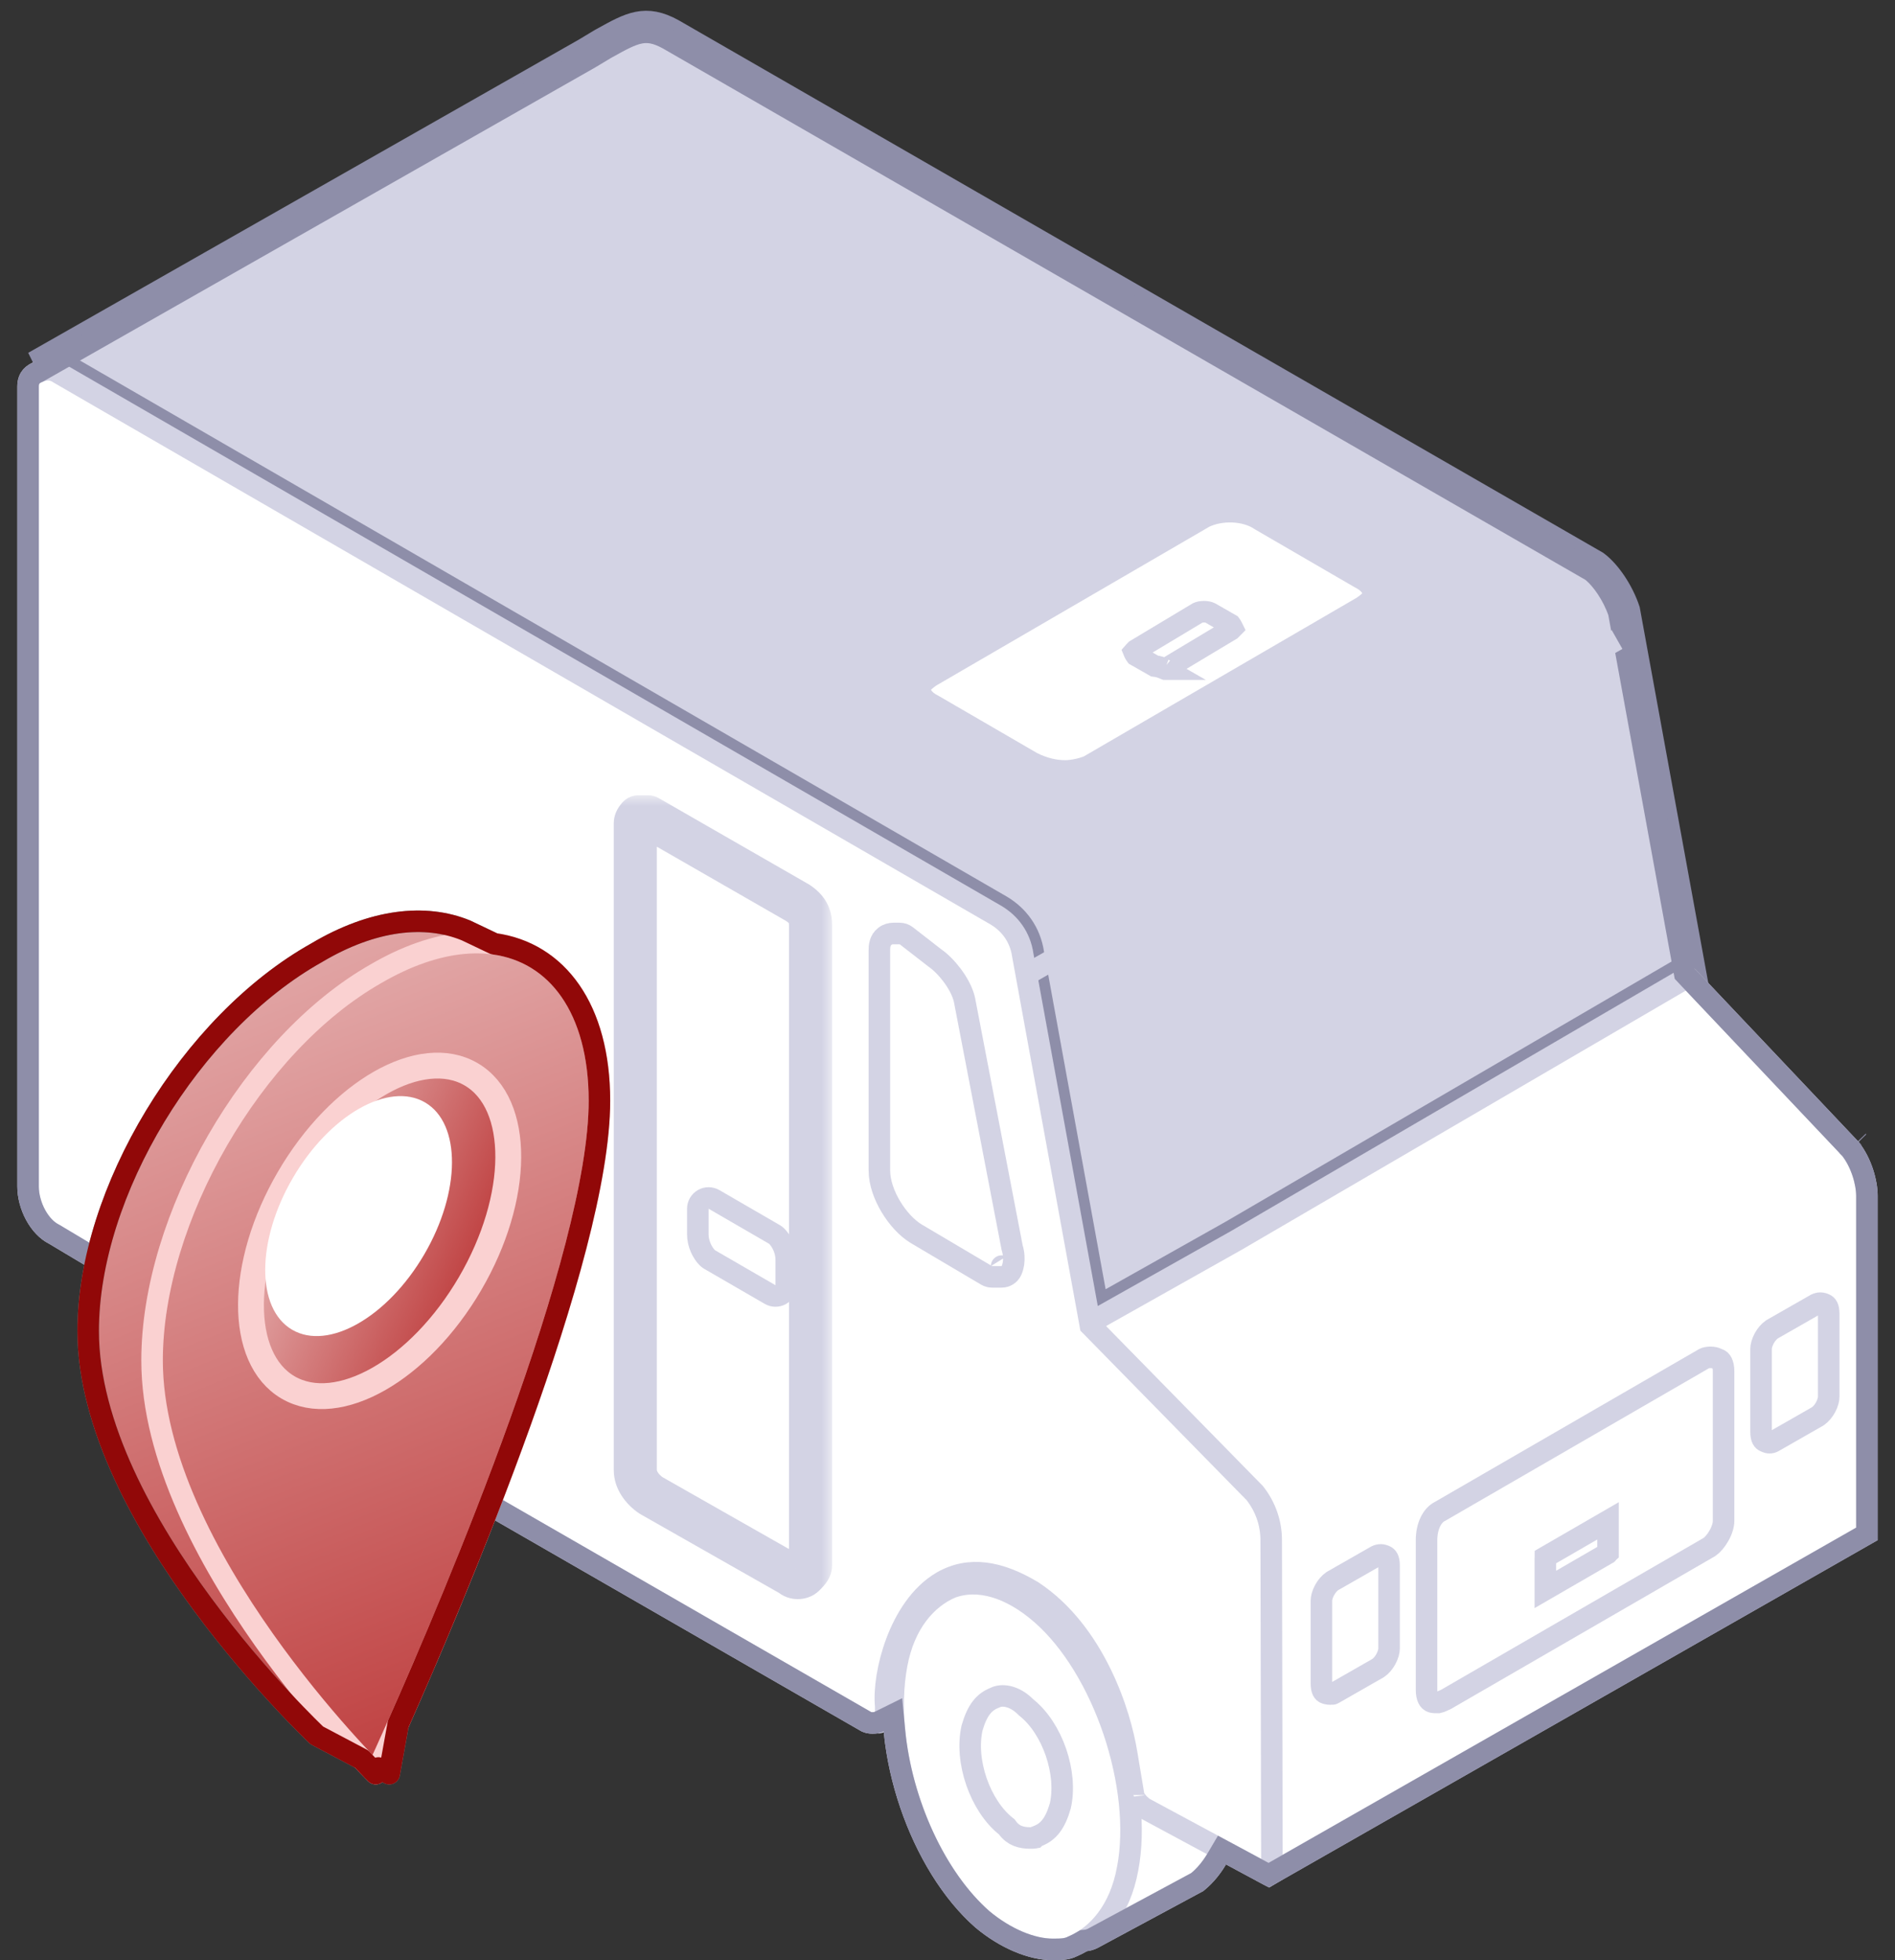 <?xml version="1.0" encoding="UTF-8"?> <svg xmlns:xlink="http://www.w3.org/1999/xlink" xmlns="http://www.w3.org/2000/svg" width="88" height="91" viewBox="0 0 88 91" fill="none"><rect x="0" y="0" width="88" height="91" fill="#333333" stroke="none"/><g id="Group 11"><g id="Group 9"><g id="Subtract"><path d="M50.977 60.632L57.165 57.151L78.468 44.725L78.701 44.972L75.658 28.304C75.362 27.416 74.77 26.529 74.178 26.085L31.278 1.38C29.975 0.656 29.239 1.066 27.96 1.777L27.875 1.824L27.136 2.268L1.557 16.815C1.6 16.797 1.644 16.78 1.689 16.765C2.132 16.617 2.576 16.617 3.02 16.913L46.512 42.062C47.252 42.506 47.844 43.245 47.992 44.281L50.977 60.632Z" fill="#D3D3E4"></path><path d="M86.28 52.98L86.308 53.009C86.309 53.01 86.31 53.012 86.311 53.013M57.165 57.151L50.977 60.632L47.992 44.281C47.844 43.245 47.252 42.506 46.512 42.062L3.02 16.913C2.576 16.617 2.132 16.617 1.689 16.765C1.644 16.78 1.6 16.797 1.557 16.815L27.136 2.268L27.875 1.824L27.96 1.777C29.239 1.066 29.975 0.656 31.278 1.38L74.178 26.085C74.77 26.529 75.362 27.416 75.658 28.304L78.701 44.972L78.468 44.725L57.165 57.151Z" stroke="#8E8EA9"></path></g><path id="XMLID 112" d="M7.96 56.412V60.266L19.824 54.055L7.288 47.787L7.958 56.373L7.96 56.392V56.412Z" fill="white" stroke="#D3D3E4"></path><path id="XMLID 107" d="M18.386 57.389L18.38 57.384L18.375 57.379C17.263 56.407 16.249 56.068 15.293 56.3L14.909 56.428L11.1 58.479L11.094 58.482L11.087 58.486C11.037 58.511 11.017 58.536 11.011 58.546C11.012 58.548 11.013 58.551 11.015 58.554L11.034 58.592L11.046 58.633L14.748 70.82C14.837 70.981 14.953 71.067 15.08 71.113C15.215 71.161 15.39 71.171 15.593 71.128L20.207 68.858C20.8 68.365 21.193 67.612 21.47 66.511C21.743 65.061 21.572 63.268 21.021 61.578C20.467 59.881 19.549 58.346 18.386 57.389Z" fill="white" stroke="#D3D3E4"></path><path id="XMLID 105" d="M9.432 60.939L9.432 60.939L9.431 60.943C9.156 62.389 9.359 64.186 9.931 65.886C10.504 67.584 11.423 69.124 12.519 70.085C13.347 70.773 14.271 71.148 15.005 71.148C15.314 71.148 15.493 71.141 15.669 71.053L15.682 71.047L15.696 71.041C16.557 70.672 17.35 69.789 17.62 68.304L17.62 68.304L17.62 68.3C17.896 66.854 17.693 65.057 17.12 63.357C16.547 61.657 15.626 60.115 14.528 59.154C13.42 58.185 12.284 57.86 11.345 58.207C10.488 58.579 9.701 59.46 9.432 60.939Z" fill="white" stroke="#D3D3E4"></path><path id="XMLID 100" d="M40.89 79.942L40.906 79.931L40.922 79.922L52.404 73.45L39.835 67.166L40.505 75.752L40.506 75.764L40.507 75.776L40.632 79.899L40.632 79.906V79.911C40.634 79.918 40.645 79.938 40.69 79.958C40.752 79.986 40.825 79.985 40.89 79.942ZM40.631 79.908C40.631 79.908 40.631 79.909 40.632 79.91L40.631 79.908Z" fill="white" stroke="#D3D3E4"></path><g id="XMLID 94"><path id="XMLID 95" d="M49.734 89.687L49.738 89.698L49.742 89.709C49.826 89.962 50.234 90.238 50.738 89.99L55.602 87.371C56.403 86.715 56.921 85.715 57.281 84.281C57.636 82.401 57.414 80.085 56.704 77.908C55.991 75.724 54.806 73.739 53.295 72.495L53.289 72.49L53.284 72.485C51.844 71.225 50.503 70.764 49.218 71.078L48.712 71.247L44.238 73.67C43.864 73.927 43.776 74.255 43.882 74.585L49.734 89.687Z" fill="white" stroke="#D3D3E4"></path></g><path id="XMLID 93" d="M52.365 86.754L52.365 86.754L52.366 86.75C52.723 84.874 52.458 82.554 51.722 80.367C50.985 78.18 49.797 76.188 48.371 74.94C46.935 73.683 45.43 73.236 44.164 73.706C43.02 74.2 41.986 75.368 41.636 77.298C41.276 79.274 41.543 81.595 42.278 83.754C43.013 85.912 44.198 87.858 45.625 89.108C46.698 90.001 47.909 90.5 48.889 90.5C49.28 90.5 49.542 90.493 49.799 90.364L49.812 90.357L49.826 90.352C50.974 89.859 52.013 88.69 52.365 86.754Z" fill="white" stroke="#D3D3E4"></path><path id="XMLID 81" d="M57.417 57.583L57.417 57.583L57.41 57.587L50.67 61.378L59.223 86.88L86.695 71.21V55.524C86.695 54.891 86.436 53.979 85.93 53.337L78.377 45.356L57.417 57.583Z" fill="white" stroke="#D3D3E4"></path><path id="XMLID 79" d="M50.657 35.552L63.379 28.155C64.119 27.712 63.971 27.12 63.231 26.676L58.645 24.013C57.905 23.57 56.722 23.57 55.982 23.865L43.26 31.262C42.52 31.706 42.668 32.298 43.408 32.741L47.994 35.404C48.734 35.848 49.917 35.848 50.657 35.552Z" fill="#FFBE2E"></path><path id="XMLID 76" d="M63.156 26.828L63.142 26.821L63.129 26.813L58.543 24.151L58.53 24.143L58.517 24.134C57.801 23.657 56.672 23.644 55.924 24.011L43.23 31.391C42.813 31.671 42.726 31.835 42.726 32.002C42.726 32.202 42.859 32.5 43.337 32.739L43.351 32.746L43.364 32.754L47.936 35.408C48.462 35.669 48.973 35.792 49.474 35.792C49.837 35.792 50.34 35.666 50.569 35.556L63.263 28.176C63.68 27.895 63.768 27.732 63.768 27.564C63.768 27.365 63.635 27.067 63.156 26.828Z" fill="white" stroke="#D3D3E4"></path><path id="XMLID 71" d="M54.139 31.058C54.144 31.057 54.148 31.057 54.151 31.057L54.193 31.014L54.246 30.982L57.151 29.239C57.171 29.219 57.189 29.201 57.206 29.183C57.216 29.172 57.225 29.161 57.234 29.152C57.229 29.142 57.224 29.131 57.218 29.12C57.192 29.068 57.164 29.024 57.141 28.993L56.193 28.451C56.128 28.421 56.027 28.398 55.909 28.398C55.792 28.398 55.693 28.42 55.628 28.449L52.743 30.18C52.723 30.2 52.705 30.219 52.688 30.236C52.678 30.248 52.669 30.258 52.661 30.267C52.665 30.277 52.67 30.288 52.676 30.3C52.702 30.351 52.73 30.395 52.753 30.427L53.614 30.919C53.781 30.937 53.911 30.983 54.005 31.021C54.038 31.034 54.058 31.042 54.072 31.048C54.083 31.052 54.09 31.056 54.098 31.059C54.115 31.058 54.128 31.058 54.139 31.058ZM57.26 29.226C57.26 29.226 57.26 29.225 57.26 29.224L57.26 29.226ZM52.634 30.194C52.634 30.194 52.634 30.194 52.634 30.195L52.634 30.194ZM54.118 31.066C54.118 31.066 54.117 31.066 54.116 31.065L54.118 31.066Z" stroke="#D3D3E4"></path><path id="XMLID 65" d="M61.945 78.612L61.947 78.611L64.001 77.437C64.137 77.343 64.266 77.193 64.362 77.014C64.462 76.829 64.506 76.651 64.506 76.53V72.684C64.506 72.354 64.407 72.278 64.338 72.244C64.187 72.168 64.059 72.166 63.909 72.238L61.868 73.404C61.732 73.499 61.603 73.649 61.507 73.827C61.407 74.013 61.364 74.191 61.364 74.311V78.158C61.364 78.487 61.463 78.564 61.531 78.598C61.577 78.621 61.683 78.645 61.78 78.645C61.862 78.645 61.874 78.643 61.883 78.641C61.884 78.641 61.887 78.641 61.895 78.638C61.903 78.634 61.919 78.627 61.945 78.612Z" stroke="#D3D3E4"></path><path id="XMLID 53" d="M82.363 66.924L82.363 66.924L84.417 65.75C84.553 65.655 84.682 65.505 84.778 65.327C84.878 65.141 84.922 64.963 84.922 64.843V60.997C84.922 60.667 84.823 60.59 84.754 60.556C84.603 60.48 84.475 60.479 84.325 60.551L82.284 61.717C82.148 61.811 82.019 61.962 81.923 62.14C81.823 62.326 81.78 62.503 81.78 62.624V66.47C81.78 66.8 81.879 66.876 81.947 66.91C82.068 66.971 82.121 66.977 82.18 66.977C82.237 66.977 82.287 66.967 82.363 66.924Z" stroke="#D3D3E4"></path><path id="XMLID 35" d="M79.789 63.099L79.755 63.088L79.724 63.072C79.659 63.04 79.554 63.014 79.43 63.014C79.311 63.014 79.211 63.037 79.146 63.067L66.884 70.158L66.871 70.166L66.857 70.173C66.507 70.348 66.246 70.853 66.246 71.501V78.453C66.246 78.626 66.275 78.765 66.322 78.859C66.363 78.94 66.415 78.988 66.496 79.015C66.55 79.033 66.644 79.037 66.809 79.037C66.816 79.036 66.836 79.031 66.878 79.014C66.912 79 66.951 78.983 67.001 78.96C67.014 78.955 67.027 78.949 67.04 78.942C67.073 78.928 67.109 78.911 67.146 78.895L79.385 71.817C79.522 71.722 79.69 71.535 79.826 71.292C79.966 71.043 80.039 70.796 80.039 70.613V63.66C80.039 63.487 80.009 63.349 79.962 63.255C79.921 63.173 79.87 63.126 79.789 63.099Z" stroke="#D3D3E4"></path><path id="XMLID 113" d="M74.674 70.604L71.767 72.285C71.767 72.287 71.767 72.288 71.766 72.29C71.764 72.303 71.762 72.317 71.762 72.333V73.789L74.652 72.117C74.653 72.116 74.654 72.115 74.655 72.113C74.658 72.109 74.662 72.103 74.665 72.098C74.668 72.093 74.67 72.088 74.672 72.083C74.673 72.082 74.673 72.08 74.674 72.079V70.604Z" stroke="#D3D3E4"></path><path id="XMLID 34" d="M2.771 17.346L2.757 17.338L2.744 17.329C2.458 17.138 2.183 17.128 1.848 17.239C1.68 17.295 1.546 17.376 1.455 17.478C1.374 17.571 1.303 17.711 1.303 17.949V55.08C1.303 55.508 1.427 55.982 1.65 56.396C1.874 56.812 2.177 57.131 2.506 57.295L2.522 57.304L2.538 57.313L7.515 60.287L7.518 60.289C7.683 60.389 7.869 60.375 8.081 60.269C8.125 60.247 8.145 60.231 8.154 60.224C8.158 60.22 8.162 60.216 8.167 60.211C8.17 60.206 8.174 60.201 8.178 60.194C8.191 60.176 8.206 60.148 8.232 60.093C8.238 60.08 8.246 60.063 8.255 60.045C8.272 60.009 8.292 59.965 8.314 59.921C8.342 59.832 8.373 59.715 8.398 59.603C8.412 59.541 8.423 59.485 8.43 59.439C8.437 59.396 8.438 59.375 8.439 59.37C8.439 59.37 8.439 59.369 8.439 59.37V59.339L8.443 59.308C8.518 58.703 8.672 57.736 9.005 56.814C9.331 55.913 9.869 54.943 10.786 54.485C11.917 53.919 13.309 54.338 14.655 55.087L14.655 55.086L14.664 55.092C16.582 56.21 17.748 58.147 18.435 60.111C19.123 62.079 19.35 64.134 19.35 65.583V65.584V65.585V65.586V65.586V65.587V65.588V65.589V65.59V65.591V65.592V65.593V65.593V65.594V65.595V65.596V65.597V65.598V65.599V65.599V65.6V65.601V65.602V65.603V65.604V65.605V65.606V65.606V65.607V65.608V65.609V65.61V65.611V65.612V65.612V65.613V65.614V65.615V65.616V65.617V65.618V65.618V65.619V65.62V65.621V65.622V65.623V65.624V65.625V65.626V65.626V65.627V65.628V65.629V65.63V65.631V65.632V65.632V65.633V65.634V65.635V65.636V65.637V65.638V65.638V65.639V65.64V65.641V65.642V65.643V65.644V65.644V65.645V65.646V65.647V65.648V65.649V65.65V65.651V65.651V65.652V65.653V65.654V65.655V65.656V65.657V65.657V65.658V65.659V65.66V65.661V65.662V65.663V65.664V65.665V65.665V65.666V65.667V65.668V65.669V65.67V65.671V65.671V65.672V65.673V65.674V65.675V65.676V65.677V65.677V65.678V65.679V65.68V65.681V65.682V65.683V65.683V65.684V65.685V65.686V65.687V65.688V65.689V65.69V65.691V65.691V65.692V65.693V65.694V65.695V65.696V65.697V65.697V65.698V65.699V65.7V65.701V65.702V65.703V65.704V65.704V65.705V65.706V65.707V65.708V65.709V65.71V65.71V65.711V65.712V65.713V65.714V65.715V65.716V65.716V65.717V65.718V65.719V65.72V65.721V65.722V65.722V65.723V65.724V65.725V65.726V65.727V65.728V65.729V65.73V65.73V65.731V65.732V65.733V65.734V65.735V65.736V65.736V65.737V65.738V65.739V65.74V65.741V65.742V65.743V65.743V65.744V65.745V65.746V65.747V65.748V65.749V65.749V65.75V65.751V65.752V65.753V65.754V65.755V65.755V65.756V65.757V65.758V65.759V65.76V65.761V65.761V65.762V65.763V65.764V65.765V65.766V65.767V65.768V65.769V65.769V65.77V65.771V65.772V65.773V65.774V65.775V65.775V65.776V65.777V65.778V65.779V65.78V65.781V65.781V65.782V65.783V65.784V65.785V65.786V65.787V65.787V65.788V65.789V65.79V65.791V65.792V65.793V65.794V65.794V65.795V65.796V65.797V65.798V65.799V65.8V65.8V65.801V65.802V65.803V65.804V65.805V65.806V65.807V65.808V65.808V65.809V65.81V65.811V65.812V65.813V65.814V65.814V65.815V65.816V65.817V65.818V65.819V65.82V65.82V65.821V65.822V65.823V65.824V65.825V65.826V65.826V65.827V65.828V65.829V65.83V65.831V65.832V65.833V65.834V65.834V65.835V65.836V65.837V65.838V65.839V65.84V65.84V65.841V65.842V65.843V65.844V65.845V65.846V65.847V65.847V65.848V65.849V65.85V65.851V65.852V65.853V65.853V65.854V65.855V65.856V65.857V65.858V65.859V65.859V65.86V65.861V65.862V65.863V65.864V65.865V65.866V65.866V65.867V65.868V65.869V65.87V65.871V65.872V65.873V65.873V65.874V65.875V65.876V65.877V65.878V65.879V65.879V65.88V65.881V65.882V65.883V65.884V65.885V65.885V65.886V65.887V65.888V65.889V65.89V65.891V65.892V65.892V65.893V65.894V65.895V65.896V65.897V65.898V65.898V65.899V65.9V65.901V65.902V65.903V65.904V65.905V65.905V65.906V65.907V65.908V65.909V65.91V65.911V65.912V65.912V65.913V65.914V65.915V65.916V65.917V65.918V65.918V65.919V65.92V65.921V65.922V65.923V65.924V65.924V65.925V65.926V65.927V65.928V65.929V65.93V65.931V65.931V65.932V65.933V65.934V65.935V65.936V65.937V65.938V65.938V65.939V65.94V65.941V65.942V65.943V65.944V65.944V65.945V65.946V65.947V65.948V65.949V65.95V65.951V65.951V65.952V65.953V65.954V65.955V65.956V65.957V65.957V65.958V65.959V65.96V65.961V65.962V65.963V65.963V65.964V65.965V65.966V65.967V65.968V65.969V65.97V65.97V65.971V65.972V65.973V65.974V65.975V65.976V65.977V65.977V65.978V65.979V65.98V65.981V65.982V65.983V65.983V65.984V65.985V65.986V65.987V65.988V65.989V65.99V65.99V65.991V65.992V65.993V65.994V65.995V65.996V65.996V65.997V65.998V65.999V66V66.001V66.002V66.002V66.003V66.004V66.005V66.006V66.007V66.008V66.009V66.009V66.01V66.011V66.012V66.013V66.014V66.015V66.016V66.016V66.017V66.018V66.019V66.02V66.021V66.022V66.022V66.023V66.024V66.025V66.026V66.027V66.028V66.028V66.029V66.03V66.031V66.032V66.033V66.034V66.034V66.035V66.036V66.037V66.038V66.039V66.039V66.04V66.041V66.042V66.043V66.043V66.044V66.045V66.046V66.047V66.047V66.048V66.049V66.05V66.05V66.051V66.052V66.053V66.054V66.054V66.055V66.056V66.057V66.057V66.058V66.059V66.06V66.06V66.061V66.062V66.063V66.063V66.064V66.065V66.065V66.066V66.067V66.068V66.068V66.069V66.07V66.07V66.071V66.072V66.073V66.073V66.074V66.075V66.075V66.076V66.077V66.077V66.078V66.079V66.079V66.08V66.081V66.081V66.082V66.082V66.083V66.084V66.085V66.085V66.086V66.086V66.087V66.088V66.088V66.089V66.09V66.09V66.091V66.091V66.092V66.093V66.093V66.094V66.094V66.095V66.096V66.096V66.097V66.097V66.098V66.099V66.099V66.1V66.1V66.101V66.102V66.102V66.103V66.103V66.104V66.105V66.105V66.106V66.106V66.107V66.107V66.108V66.109V66.109V66.11V66.11V66.111V66.111V66.112V66.112V66.113V66.114V66.114V66.115V66.115V66.116V66.116V66.117V66.117V66.118V66.118V66.119V66.119V66.12V66.121V66.121V66.121V66.122V66.123V66.123V66.124V66.124V66.125V66.125V66.126V66.126V66.127V66.127V66.128V66.128V66.129V66.129V66.13V66.13V66.131V66.131V66.132V66.132V66.133V66.133V66.134V66.134V66.135V66.135V66.136V66.136V66.136V66.137V66.138V66.138V66.138V66.139V66.139V66.14V66.14V66.141V66.141V66.142V66.142V66.143V66.143V66.144V66.144V66.144V66.145V66.145V66.146V66.146V66.147V66.147V66.148V66.148V66.149V66.149V66.15V66.15V66.15V66.151V66.151V66.152V66.152V66.153V66.153V66.154V66.154V66.155V66.155V66.156V66.156V66.156V66.157V66.157V66.158V66.158V66.159V66.159V66.159V66.16V66.16V66.161V66.161V66.162V66.162V66.162V66.163V66.163V66.164V66.164V66.165V66.165V66.166V66.166V66.166V66.167V66.167V66.168V66.168V66.169V66.169V66.169V66.17V66.17V66.171V66.171V66.172V66.172V66.172V66.173V66.173V66.174V66.174V66.175V66.175V66.176V66.176V66.176V66.177V66.177V66.178V66.178V66.179V66.179V66.18V66.18V66.18V66.181V66.181V66.182V66.182V66.183V66.183V66.183V66.184V66.184V66.185V66.185V66.186V66.186V66.186V66.187V66.187V66.188V66.188V66.189V66.189V66.189V66.19V66.19V66.191V66.191V66.192V66.192V66.193V66.193V66.194V66.194V66.194V66.195V66.195V66.196V66.196V66.197V66.197V66.198V66.198V66.198V66.199V66.199V66.2V66.2V66.201V66.201V66.202V66.202V66.203V66.203V66.204V66.204V66.204V66.205V66.205V66.206V66.206V66.207V66.207V66.208V66.208V66.209V66.209V66.21V66.21V66.21V66.211V66.212V66.212V66.212V66.213V66.213V66.214V66.214V66.215V66.215V66.216V66.216V66.217V66.217V66.218V66.218V66.219V66.219V66.22V66.22V66.221V66.221V66.222V66.222V66.223V66.223V66.224V66.224V66.225V66.225V66.226V66.226V66.227V66.227V66.228V66.228V66.229V66.23V66.23V66.231V66.231V66.232V66.232V66.233V66.233V66.234V66.234V66.235V66.235V66.236V66.236V66.237V66.237V66.238V66.239V66.239V66.24V66.24V66.241V66.241V66.242V66.243V66.243V66.244V66.244V66.245V66.245V66.246V66.247V66.247V66.248V66.248V66.249V66.249V66.25V66.251V66.251V66.252V66.252V66.253V66.254V66.254V66.255V66.255V66.256V66.257V66.257V66.258V66.259V66.259V66.26V66.26V66.261V66.262V66.262V66.263V66.264V66.264V66.265V66.266V66.266V66.267V66.267V66.268V66.269V66.269V66.27V66.271V66.272V66.272V66.273V66.273V66.274V66.275V66.276V66.276V66.277V66.278V66.278V66.279V66.28V66.28V66.281V66.282V66.282V66.283V66.284V66.285V66.285V66.286V66.287V66.288V66.288V66.289V66.29V66.29V66.291V66.292V66.293V66.293V66.294V66.295V66.295L19.495 67.599L19.498 67.626V67.654C19.498 67.984 19.598 68.06 19.666 68.094L19.679 68.101L19.692 68.108L40.239 79.934C40.304 79.964 40.404 79.987 40.523 79.987C40.647 79.987 40.752 79.961 40.817 79.929L40.849 79.913L40.882 79.902C41.021 79.856 41.061 79.806 41.079 79.778C41.102 79.741 41.132 79.661 41.132 79.489V79.219C41.054 78.454 41.224 77.316 41.626 76.243C42.032 75.16 42.716 74.037 43.747 73.435L43.751 73.433C45.01 72.713 46.4 72.949 47.955 73.882L47.965 73.888L47.975 73.895C49.403 74.847 50.415 76.261 51.104 77.659C51.794 79.057 52.178 80.474 52.333 81.481C52.333 81.482 52.333 81.483 52.334 81.484L52.629 83.253L52.635 83.293V83.334C52.635 83.332 52.636 83.353 52.654 83.396C52.671 83.442 52.702 83.5 52.748 83.566C52.838 83.694 52.971 83.83 53.134 83.942L58.875 87.033L58.917 87.055L59.066 86.965L59.032 71.501V71.5C59.032 70.732 58.779 69.963 58.269 69.317L50.743 61.643L50.635 61.534L50.608 61.383L47.501 44.37L47.499 44.361L47.498 44.351C47.374 43.484 46.885 42.868 46.26 42.492L2.771 17.346Z" fill="white" stroke="#D3D3E4"></path><path id="Union" d="M85.928 53.335L85.93 53.337C86.436 53.979 86.696 54.892 86.696 55.524V71.21L58.918 87.055L58.875 87.033L57.17 86.115L56.747 85.888L56.503 86.301C56.251 86.727 55.955 87.082 55.602 87.371L50.738 89.99C50.629 90.043 50.526 90.071 50.431 90.082L50.323 90.093L50.23 90.147C50.098 90.225 49.963 90.293 49.827 90.352L49.813 90.357L49.8 90.364C49.542 90.493 49.28 90.5 48.89 90.5C47.91 90.5 46.699 90.001 45.625 89.108C43.448 87.2 41.851 83.689 41.535 80.331L41.466 79.608L40.815 79.93C40.75 79.962 40.645 79.987 40.521 79.987C40.403 79.987 40.303 79.964 40.239 79.934L19.692 68.108L19.679 68.101L19.666 68.094C19.598 68.061 19.498 67.984 19.498 67.654V67.626L19.495 67.599L19.351 66.295V65.583C19.351 64.134 19.123 62.079 18.435 60.111C17.748 58.147 16.582 56.211 14.665 55.092L14.665 55.092L14.655 55.087C13.309 54.338 11.917 53.919 10.787 54.485C9.869 54.943 9.331 55.913 9.005 56.814C8.672 57.736 8.518 58.703 8.443 59.308L8.439 59.339V59.37C8.439 59.368 8.438 59.388 8.43 59.439C8.423 59.485 8.412 59.541 8.398 59.603C8.373 59.715 8.342 59.832 8.314 59.921C8.293 59.963 8.275 60.002 8.26 60.035L8.259 60.037L8.711 60.249L8.259 60.037C8.204 60.154 8.187 60.186 8.169 60.208L8.169 60.208C8.163 60.216 8.147 60.236 8.081 60.269C7.869 60.375 7.683 60.389 7.518 60.289L7.515 60.287L2.539 57.313L2.522 57.304L2.506 57.295C2.178 57.131 1.874 56.812 1.65 56.396C1.427 55.982 1.303 55.508 1.303 55.08V17.949C1.303 17.734 1.361 17.601 1.429 17.512C1.501 17.416 1.608 17.338 1.748 17.278L1.774 17.267L1.798 17.253L27.383 2.702L27.383 2.702L27.393 2.696L28.125 2.257L28.203 2.214L28.203 2.214C28.864 1.846 29.294 1.613 29.707 1.531C30.074 1.458 30.463 1.5 31.031 1.815C31.032 1.816 31.034 1.817 31.035 1.817L73.901 26.502C74.379 26.873 74.901 27.637 75.172 28.43L78.209 45.061L78.236 45.207L78.338 45.315L85.928 53.334L85.928 53.335Z" stroke="#8E8EA9"></path><path id="XMLID 19" d="M44.78 46.378C44.783 46.387 44.785 46.396 44.786 46.405L47 57.914C47.09 58.204 47.092 58.456 47.065 58.645C47.051 58.743 47.029 58.823 47.01 58.883C46.999 58.913 46.99 58.938 46.981 58.958C46.977 58.968 46.974 58.977 46.97 58.984L46.965 58.994L46.963 58.998L46.962 59L46.962 59.001L46.962 59.001C46.962 59.002 46.962 59.002 46.514 58.778L46.962 59.002C46.877 59.171 46.704 59.278 46.514 59.278H46.514H46.513H46.512H46.511H46.51H46.509H46.508H46.507H46.507H46.506H46.505H46.504H46.503H46.502H46.501H46.501H46.5H46.499H46.498H46.497H46.496H46.495H46.494H46.493H46.493H46.492H46.491H46.49H46.489H46.488H46.487H46.487H46.486H46.485H46.484H46.483H46.482H46.481H46.48H46.48H46.479H46.478H46.477H46.476H46.475H46.474H46.474H46.473H46.472H46.471H46.47H46.469H46.468H46.468H46.467H46.466H46.465H46.464H46.463H46.462H46.462H46.461H46.46H46.459H46.458H46.457H46.456H46.455H46.455H46.454H46.453H46.452H46.451H46.45H46.449H46.449H46.448H46.447H46.446H46.445H46.444H46.443H46.442H46.441H46.441H46.44H46.439H46.438H46.437H46.436H46.435H46.435H46.434H46.433H46.432H46.431H46.43H46.429H46.428H46.428H46.427H46.426H46.425H46.424H46.423H46.422H46.422H46.421H46.42H46.419H46.418H46.417H46.416H46.416H46.415H46.414H46.413H46.412H46.411H46.41H46.409H46.409H46.408H46.407H46.406H46.405H46.404H46.403H46.403H46.402H46.401H46.4H46.399H46.398H46.397H46.396H46.396H46.395H46.394H46.393H46.392H46.391H46.39H46.389H46.389H46.388H46.387H46.386H46.385H46.384H46.383H46.383H46.382H46.381H46.38H46.379H46.378H46.377H46.377H46.376H46.375H46.374H46.373H46.372H46.371H46.37H46.37H46.369H46.368H46.367H46.366H46.365H46.364H46.364H46.363H46.362H46.361H46.36H46.359H46.358H46.357H46.357H46.356H46.355H46.354H46.353H46.352H46.351H46.35H46.35H46.349H46.348H46.347H46.346H46.345H46.344H46.344H46.343H46.342H46.341H46.34H46.339H46.338H46.337H46.337H46.336H46.335H46.334H46.333H46.332H46.331H46.331H46.33H46.329H46.328H46.327H46.326H46.325H46.325H46.324H46.323H46.322H46.321H46.32H46.319H46.318H46.318H46.317H46.316H46.315H46.314H46.313H46.312H46.312H46.311H46.31H46.309H46.308H46.307H46.306H46.305H46.305H46.304H46.303H46.302H46.301H46.3H46.299H46.298H46.298H46.297H46.296H46.295H46.294H46.293H46.292H46.292H46.291H46.29H46.289H46.288H46.287H46.286H46.285H46.285H46.284H46.283H46.282H46.281H46.28H46.279H46.279H46.278H46.277H46.276H46.275H46.274H46.273H46.273H46.272H46.271H46.27H46.269H46.268H46.267H46.266H46.266H46.265H46.264H46.263H46.262H46.261H46.26H46.26H46.259H46.258H46.257H46.256H46.255H46.254H46.253H46.253H46.252H46.251H46.25H46.249H46.248H46.247H46.246H46.246H46.245H46.244H46.243H46.242H46.241H46.24H46.24H46.239H46.238H46.237H46.236H46.235H46.234H46.233H46.233H46.232H46.231H46.23H46.229H46.228H46.227H46.227H46.226H46.225H46.224H46.223H46.222H46.221H46.221H46.22H46.219H46.218H46.217H46.216H46.215H46.214H46.214H46.213H46.212H46.211H46.21H46.209H46.208H46.208H46.207H46.206H46.205H46.204H46.203H46.202H46.201H46.201H46.2H46.199H46.198H46.197H46.196H46.195H46.194H46.194H46.193H46.192H46.191H46.19H46.189H46.188H46.188H46.187H46.186H46.185H46.184H46.183H46.182H46.181H46.181H46.18H46.179H46.178H46.177H46.176H46.175H46.175H46.174H46.173H46.172H46.171H46.17H46.169H46.169H46.168H46.167H46.166H46.165H46.164H46.163H46.162H46.161H46.161H46.16H46.159H46.158H46.157H46.156H46.156H46.155H46.154H46.153H46.152H46.151H46.15H46.149H46.148H46.148H46.147H46.146H46.145H46.144H46.143H46.142H46.142H46.141H46.14H46.139H46.138H46.137H46.136H46.136H46.135H46.134H46.133H46.132H46.131H46.13H46.13H46.129H46.128H46.127H46.126H46.125H46.124H46.123H46.123H46.122H46.121H46.12H46.119H46.118H46.117H46.117H46.116H46.115H46.114H46.113H46.112H46.111H46.11H46.109H46.109H46.108H46.107H46.106H46.105H46.104H46.103H46.103H46.102H46.101H46.1H46.099H46.098H46.097H46.096H46.096H46.095H46.094H46.093H46.092H46.091H46.09H46.09H46.089H46.088H46.087H46.086H46.085H46.084H46.084H46.083H46.082H46.081H46.08H46.079H46.078H46.078H46.077H46.076H46.075H46.074H46.073H46.072H46.071H46.071C45.981 59.278 45.893 59.254 45.816 59.209L42.562 57.285L42.562 57.285L42.559 57.284C42.098 57.007 41.675 56.529 41.37 56.021C41.066 55.515 40.837 54.907 40.837 54.34V44.133C40.837 44.129 40.837 44.125 40.837 44.12C40.836 44.061 40.835 43.909 40.881 43.771C40.91 43.682 40.97 43.562 41.092 43.468C41.218 43.37 41.361 43.337 41.485 43.337H41.485H41.485H41.485H41.485H41.485H41.485H41.485H41.485H41.485H41.485H41.485H41.485H41.485H41.485H41.485H41.485H41.485H41.485H41.485H41.485H41.485H41.486H41.486H41.486H41.486H41.486H41.486H41.486H41.486H41.486H41.486H41.486H41.486H41.487H41.487H41.487H41.487H41.487H41.487H41.487H41.487H41.488H41.488H41.488H41.488H41.488H41.488H41.489H41.489H41.489H41.489H41.489H41.489H41.49H41.49H41.49H41.49H41.49H41.49H41.491H41.491H41.491H41.491H41.492H41.492H41.492H41.492H41.492H41.492H41.493H41.493H41.493H41.493H41.494H41.494H41.494H41.494H41.495H41.495H41.495H41.495H41.496H41.496H41.496H41.496H41.497H41.497H41.497H41.498H41.498H41.498H41.498H41.499H41.499H41.499H41.499H41.5H41.5H41.5H41.501H41.501H41.501H41.502H41.502H41.502H41.503H41.503H41.503H41.504H41.504H41.504H41.505H41.505H41.505H41.506H41.506H41.506H41.507H41.507H41.507H41.508H41.508H41.508H41.509H41.509H41.51H41.51H41.51H41.511H41.511H41.512H41.512H41.512H41.513H41.513H41.514H41.514H41.514H41.515H41.515H41.516H41.516H41.516H41.517H41.517H41.518H41.518H41.519H41.519H41.519H41.52H41.52H41.521H41.521H41.522H41.522H41.523H41.523H41.523H41.524H41.524H41.525H41.525H41.526H41.526H41.527H41.527H41.528H41.528H41.529H41.529H41.53H41.53H41.531H41.531H41.532H41.532H41.532H41.533H41.533H41.534H41.535H41.535H41.536H41.536H41.537H41.537H41.538H41.538H41.539H41.539H41.54H41.54H41.541H41.541H41.542H41.542H41.543H41.544H41.544H41.545H41.545H41.546H41.546H41.547H41.547H41.548H41.548H41.549H41.55H41.55H41.551H41.551H41.552H41.553H41.553H41.554H41.554H41.555H41.555H41.556H41.557H41.557H41.558H41.558H41.559H41.56H41.56H41.561H41.561H41.562H41.563H41.563H41.564H41.564H41.565H41.566H41.566H41.567H41.568H41.568H41.569H41.569H41.57H41.571H41.571H41.572H41.573H41.573H41.574H41.575H41.575H41.576H41.576H41.577H41.578H41.578H41.579H41.58H41.58H41.581H41.582H41.582H41.583H41.584H41.584H41.585H41.586H41.586H41.587H41.588H41.588H41.589H41.59H41.59H41.591H41.592H41.593H41.593H41.594H41.594H41.595H41.596H41.597H41.597H41.598H41.599H41.599H41.6H41.601H41.602H41.602H41.603H41.604H41.604H41.605H41.606H41.606H41.607H41.608H41.609H41.609H41.61H41.611H41.612H41.612H41.613H41.614H41.614H41.615H41.616H41.617H41.617H41.618H41.619H41.62H41.62H41.621H41.622H41.623H41.623H41.624H41.625H41.626H41.626H41.627H41.628H41.629H41.629H41.63H41.631H41.632H41.632H41.633H41.634H41.635H41.636H41.636H41.637H41.638H41.639H41.639H41.64H41.641H41.642H41.642H41.643H41.644H41.645H41.645H41.646H41.647H41.648H41.649H41.649H41.65H41.651H41.652H41.653H41.653H41.654H41.655H41.656H41.657H41.657H41.658H41.659H41.66H41.661H41.661H41.662H41.663H41.664H41.665H41.665H41.666H41.667H41.668H41.669H41.669H41.67H41.671H41.672H41.673H41.673H41.674H41.675H41.676H41.677H41.678H41.678H41.679H41.68H41.681H41.682H41.682H41.683H41.684H41.685H41.686H41.687H41.687H41.688H41.689H41.69H41.691H41.692H41.692H41.693H41.694H41.695H41.696H41.697H41.697H41.698H41.699H41.7H41.701H41.702H41.702H41.703H41.704H41.705H41.706H41.707H41.708H41.708H41.709H41.71H41.711H41.712H41.712H41.713H41.714H41.715H41.716H41.717H41.718H41.718H41.719H41.72H41.721H41.722H41.723H41.724H41.724H41.725H41.726H41.727H41.728H41.729H41.73H41.73H41.731H41.732H41.733H41.734H41.735H41.736H41.736H41.737H41.738H41.739H41.74H41.741H41.742H41.742H41.743H41.744H41.745H41.746H41.747H41.748H41.748H41.749H41.75H41.751H41.752H41.753H41.754H41.755H41.755H41.756H41.757H41.758H41.759H41.76H41.761H41.761H41.762H41.763H41.764H41.765H41.766H41.767H41.767H41.768H41.769H41.77H41.771H41.772H41.773H41.773H41.774H41.775H41.776H41.777H41.778H41.779H41.78H41.781C41.892 43.337 42 43.374 42.087 43.442L43.406 44.467C43.684 44.657 43.975 44.956 44.215 45.275C44.457 45.599 44.684 45.993 44.78 46.378Z" stroke="#D3D3E4" stroke-linejoin="round"></path><g id="XMLID 15"><mask id="path-20-outside-1_535_800" maskUnits="userSpaceOnUse" x="27.639" y="36.92" width="11" height="38" fill="black"><rect fill="white" x="27.639" y="36.92" width="11" height="38"></rect><path d="M29.946 37.92H30.094L37.047 41.914C37.491 42.21 37.639 42.506 37.639 42.95V72.684C37.639 72.832 37.491 72.98 37.343 73.128C37.195 73.276 36.899 73.276 36.751 73.128L30.242 69.43C29.798 69.134 29.502 68.69 29.502 68.246V38.216C29.502 38.068 29.65 37.92 29.65 37.92C30.094 37.92 29.798 37.92 29.946 37.92Z"></path></mask><path d="M30.094 37.92V36.92C30.269 36.92 30.441 36.966 30.592 37.053L30.094 37.92ZM37.047 41.914L37.545 41.047C37.564 41.058 37.583 41.07 37.602 41.082L37.047 41.914ZM36.751 73.128L37.245 72.258C37.323 72.303 37.395 72.357 37.458 72.421L36.751 73.128ZM30.242 69.43L29.748 70.299C29.727 70.287 29.707 70.275 29.687 70.262L30.242 69.43ZM29.65 37.92L28.943 37.213C29.131 37.025 29.385 36.92 29.65 36.92V37.92ZM29.946 36.92H30.094V38.92H29.946V36.92ZM30.592 37.053L37.545 41.047L36.549 42.781L29.596 38.787L30.592 37.053ZM37.602 41.082C37.906 41.285 38.189 41.541 38.383 41.891C38.582 42.248 38.639 42.613 38.639 42.95H36.639C36.639 42.893 36.634 42.866 36.632 42.857C36.63 42.85 36.631 42.855 36.635 42.862C36.645 42.879 36.632 42.839 36.492 42.746L37.602 41.082ZM38.639 42.95V72.684H36.639V42.95H38.639ZM38.639 72.684C38.639 73.084 38.445 73.375 38.346 73.506C38.24 73.648 38.111 73.774 38.05 73.835L36.636 72.421C36.675 72.382 36.7 72.356 36.722 72.333C36.743 72.31 36.749 72.303 36.746 72.306C36.745 72.308 36.721 72.339 36.697 72.394C36.672 72.452 36.639 72.552 36.639 72.684H38.639ZM38.05 73.835C37.746 74.139 37.356 74.239 37.047 74.239C36.737 74.239 36.348 74.139 36.044 73.835L37.458 72.421C37.302 72.265 37.135 72.239 37.047 72.239C36.959 72.239 36.792 72.265 36.636 72.421L38.05 73.835ZM36.257 73.997L29.748 70.299L30.736 68.56L37.245 72.258L36.257 73.997ZM29.687 70.262C29.067 69.848 28.502 69.13 28.502 68.246H30.502C30.502 68.244 30.502 68.282 30.549 68.356C30.597 68.43 30.678 68.519 30.797 68.598L29.687 70.262ZM28.502 68.246V38.216H30.502V68.246H28.502ZM28.502 38.216C28.502 37.841 28.674 37.563 28.744 37.458C28.79 37.389 28.835 37.333 28.868 37.295C28.885 37.275 28.9 37.258 28.913 37.244C28.919 37.237 28.925 37.231 28.93 37.226C28.933 37.224 28.935 37.221 28.937 37.219C28.938 37.218 28.939 37.217 28.94 37.216C28.941 37.215 28.941 37.215 28.942 37.214C28.942 37.214 28.942 37.214 28.942 37.214C28.943 37.213 28.943 37.213 28.943 37.213C28.943 37.213 28.943 37.213 29.65 37.92C30.357 38.627 30.358 38.627 30.358 38.627C30.358 38.627 30.358 38.627 30.358 38.626C30.358 38.626 30.358 38.626 30.359 38.626C30.359 38.625 30.36 38.625 30.36 38.624C30.361 38.623 30.362 38.623 30.363 38.622C30.364 38.62 30.366 38.618 30.367 38.617C30.37 38.614 30.373 38.611 30.375 38.609C30.38 38.604 30.383 38.6 30.386 38.596C30.392 38.59 30.399 38.581 30.408 38.567C30.416 38.555 30.435 38.526 30.454 38.478C30.472 38.434 30.502 38.342 30.502 38.216H28.502ZM29.65 36.92C29.651 36.92 29.652 36.92 29.653 36.92C29.654 36.92 29.655 36.92 29.655 36.92C29.656 36.92 29.657 36.92 29.658 36.92C29.659 36.92 29.66 36.92 29.661 36.92C29.661 36.92 29.662 36.92 29.663 36.92C29.664 36.92 29.665 36.92 29.666 36.92C29.666 36.92 29.667 36.92 29.668 36.92C29.669 36.92 29.67 36.92 29.671 36.92C29.671 36.92 29.672 36.92 29.673 36.92C29.674 36.92 29.675 36.92 29.675 36.92C29.676 36.92 29.677 36.92 29.678 36.92C29.679 36.92 29.68 36.92 29.68 36.92C29.681 36.92 29.682 36.92 29.683 36.92C29.683 36.92 29.684 36.92 29.685 36.92C29.686 36.92 29.687 36.92 29.687 36.92C29.688 36.92 29.689 36.92 29.69 36.92C29.691 36.92 29.691 36.92 29.692 36.92C29.693 36.92 29.694 36.92 29.694 36.92C29.695 36.92 29.696 36.92 29.697 36.92C29.698 36.92 29.698 36.92 29.699 36.92C29.7 36.92 29.701 36.92 29.701 36.92C29.702 36.92 29.703 36.92 29.703 36.92C29.704 36.92 29.705 36.92 29.706 36.92C29.706 36.92 29.707 36.92 29.708 36.92C29.709 36.92 29.709 36.92 29.71 36.92C29.711 36.92 29.712 36.92 29.712 36.92C29.713 36.92 29.714 36.92 29.715 36.92C29.715 36.92 29.716 36.92 29.717 36.92C29.717 36.92 29.718 36.92 29.719 36.92C29.72 36.92 29.72 36.92 29.721 36.92C29.722 36.92 29.722 36.92 29.723 36.92C29.724 36.92 29.724 36.92 29.725 36.92C29.726 36.92 29.727 36.92 29.727 36.92C29.728 36.92 29.729 36.92 29.729 36.92C29.73 36.92 29.731 36.92 29.731 36.92C29.732 36.92 29.733 36.92 29.733 36.92C29.734 36.92 29.735 36.92 29.735 36.92C29.736 36.92 29.737 36.92 29.737 36.92C29.738 36.92 29.739 36.92 29.739 36.92C29.74 36.92 29.741 36.92 29.741 36.92C29.742 36.92 29.743 36.92 29.743 36.92C29.744 36.92 29.745 36.92 29.745 36.92C29.746 36.92 29.747 36.92 29.747 36.92C29.748 36.92 29.748 36.92 29.749 36.92C29.75 36.92 29.75 36.92 29.751 36.92C29.752 36.92 29.752 36.92 29.753 36.92C29.753 36.92 29.754 36.92 29.755 36.92C29.755 36.92 29.756 36.92 29.757 36.92C29.757 36.92 29.758 36.92 29.758 36.92C29.759 36.92 29.76 36.92 29.76 36.92C29.761 36.92 29.762 36.92 29.762 36.92C29.763 36.92 29.763 36.92 29.764 36.92C29.765 36.92 29.765 36.92 29.766 36.92C29.766 36.92 29.767 36.92 29.767 36.92C29.768 36.92 29.769 36.92 29.769 36.92C29.77 36.92 29.77 36.92 29.771 36.92C29.771 36.92 29.772 36.92 29.773 36.92C29.773 36.92 29.774 36.92 29.774 36.92C29.775 36.92 29.776 36.92 29.776 36.92C29.777 36.92 29.777 36.92 29.778 36.92C29.778 36.92 29.779 36.92 29.779 36.92C29.78 36.92 29.78 36.92 29.781 36.92C29.782 36.92 29.782 36.92 29.783 36.92C29.783 36.92 29.784 36.92 29.784 36.92C29.785 36.92 29.785 36.92 29.786 36.92C29.787 36.92 29.787 36.92 29.788 36.92C29.788 36.92 29.789 36.92 29.789 36.92C29.79 36.92 29.79 36.92 29.791 36.92C29.791 36.92 29.792 36.92 29.792 36.92C29.793 36.92 29.793 36.92 29.794 36.92C29.794 36.92 29.795 36.92 29.795 36.92C29.796 36.92 29.796 36.92 29.797 36.92C29.797 36.92 29.798 36.92 29.799 36.92C29.799 36.92 29.799 36.92 29.8 36.92C29.8 36.92 29.801 36.92 29.801 36.92C29.802 36.92 29.802 36.92 29.803 36.92C29.803 36.92 29.804 36.92 29.804 36.92C29.805 36.92 29.805 36.92 29.806 36.92C29.806 36.92 29.807 36.92 29.807 36.92C29.808 36.92 29.808 36.92 29.809 36.92C29.809 36.92 29.81 36.92 29.81 36.92C29.811 36.92 29.811 36.92 29.811 36.92C29.812 36.92 29.812 36.92 29.813 36.92C29.813 36.92 29.814 36.92 29.814 36.92C29.815 36.92 29.815 36.92 29.816 36.92C29.816 36.92 29.817 36.92 29.817 36.92C29.817 36.92 29.818 36.92 29.818 36.92C29.819 36.92 29.819 36.92 29.82 36.92C29.82 36.92 29.82 36.92 29.821 36.92C29.821 36.92 29.822 36.92 29.822 36.92C29.823 36.92 29.823 36.92 29.823 36.92C29.824 36.92 29.824 36.92 29.825 36.92C29.825 36.92 29.826 36.92 29.826 36.92C29.826 36.92 29.827 36.92 29.827 36.92C29.828 36.92 29.828 36.92 29.828 36.92C29.829 36.92 29.829 36.92 29.83 36.92C29.83 36.92 29.831 36.92 29.831 36.92C29.831 36.92 29.832 36.92 29.832 36.92C29.833 36.92 29.833 36.92 29.833 36.92C29.834 36.92 29.834 36.92 29.834 36.92C29.835 36.92 29.835 36.92 29.836 36.92C29.836 36.92 29.837 36.92 29.837 36.92C29.837 36.92 29.838 36.92 29.838 36.92C29.838 36.92 29.839 36.92 29.839 36.92C29.84 36.92 29.84 36.92 29.84 36.92C29.841 36.92 29.841 36.92 29.841 36.92C29.842 36.92 29.842 36.92 29.842 36.92C29.843 36.92 29.843 36.92 29.843 36.92C29.844 36.92 29.844 36.92 29.845 36.92C29.845 36.92 29.845 36.92 29.846 36.92C29.846 36.92 29.846 36.92 29.847 36.92C29.847 36.92 29.847 36.92 29.848 36.92C29.848 36.92 29.849 36.92 29.849 36.92C29.849 36.92 29.849 36.92 29.85 36.92C29.85 36.92 29.851 36.92 29.851 36.92C29.851 36.92 29.852 36.92 29.852 36.92C29.852 36.92 29.852 36.92 29.853 36.92C29.853 36.92 29.854 36.92 29.854 36.92C29.854 36.92 29.854 36.92 29.855 36.92C29.855 36.92 29.855 36.92 29.856 36.92C29.856 36.92 29.856 36.92 29.857 36.92C29.857 36.92 29.857 36.92 29.858 36.92C29.858 36.92 29.858 36.92 29.858 36.92C29.859 36.92 29.859 36.92 29.859 36.92C29.86 36.92 29.86 36.92 29.86 36.92C29.861 36.92 29.861 36.92 29.861 36.92C29.861 36.92 29.862 36.92 29.862 36.92C29.862 36.92 29.863 36.92 29.863 36.92C29.863 36.92 29.863 36.92 29.864 36.92C29.864 36.92 29.864 36.92 29.865 36.92C29.865 36.92 29.865 36.92 29.866 36.92C29.866 36.92 29.866 36.92 29.866 36.92C29.867 36.92 29.867 36.92 29.867 36.92C29.867 36.92 29.868 36.92 29.868 36.92C29.868 36.92 29.869 36.92 29.869 36.92C29.869 36.92 29.869 36.92 29.87 36.92C29.87 36.92 29.87 36.92 29.87 36.92C29.871 36.92 29.871 36.92 29.871 36.92C29.871 36.92 29.872 36.92 29.872 36.92C29.872 36.92 29.872 36.92 29.873 36.92C29.873 36.92 29.873 36.92 29.873 36.92C29.874 36.92 29.874 36.92 29.874 36.92C29.874 36.92 29.875 36.92 29.875 36.92C29.875 36.92 29.875 36.92 29.876 36.92C29.876 36.92 29.876 36.92 29.876 36.92C29.877 36.92 29.877 36.92 29.877 36.92C29.877 36.92 29.877 36.92 29.878 36.92C29.878 36.92 29.878 36.92 29.878 36.92C29.879 36.92 29.879 36.92 29.879 36.92C29.879 36.92 29.88 36.92 29.88 36.92C29.88 36.92 29.88 36.92 29.88 36.92C29.881 36.92 29.881 36.92 29.881 36.92C29.881 36.92 29.881 36.92 29.882 36.92C29.882 36.92 29.882 36.92 29.882 36.92C29.882 36.92 29.883 36.92 29.883 36.92C29.883 36.92 29.883 36.92 29.883 36.92C29.884 36.92 29.884 36.92 29.884 36.92C29.884 36.92 29.884 36.92 29.885 36.92C29.885 36.92 29.885 36.92 29.885 36.92C29.885 36.92 29.886 36.92 29.886 36.92C29.886 36.92 29.886 36.92 29.886 36.92C29.887 36.92 29.887 36.92 29.887 36.92C29.887 36.92 29.887 36.92 29.887 36.92C29.888 36.92 29.888 36.92 29.888 36.92C29.888 36.92 29.888 36.92 29.889 36.92C29.889 36.92 29.889 36.92 29.889 36.92C29.889 36.92 29.889 36.92 29.89 36.92C29.89 36.92 29.89 36.92 29.89 36.92C29.89 36.92 29.89 36.92 29.891 36.92C29.891 36.92 29.891 36.92 29.891 36.92C29.891 36.92 29.891 36.92 29.892 36.92C29.892 36.92 29.892 36.92 29.892 36.92C29.892 36.92 29.892 36.92 29.892 36.92C29.893 36.92 29.893 36.92 29.893 36.92C29.893 36.92 29.893 36.92 29.893 36.92C29.894 36.92 29.894 36.92 29.894 36.92C29.894 36.92 29.894 36.92 29.894 36.92C29.894 36.92 29.895 36.92 29.895 36.92C29.895 36.92 29.895 36.92 29.895 36.92C29.895 36.92 29.895 36.92 29.895 36.92C29.896 36.92 29.896 36.92 29.896 36.92C29.896 36.92 29.896 36.92 29.896 36.92C29.896 36.92 29.897 36.92 29.897 36.92C29.897 36.92 29.897 36.92 29.897 36.92C29.897 36.92 29.897 36.92 29.898 36.92C29.898 36.92 29.898 36.92 29.898 36.92C29.898 36.92 29.898 36.92 29.898 36.92C29.898 36.92 29.898 36.92 29.899 36.92C29.899 36.92 29.899 36.92 29.899 36.92C29.899 36.92 29.899 36.92 29.899 36.92C29.899 36.92 29.899 36.92 29.9 36.92C29.9 36.92 29.9 36.92 29.9 36.92C29.9 36.92 29.9 36.92 29.9 36.92C29.9 36.92 29.901 36.92 29.901 36.92C29.901 36.92 29.901 36.92 29.901 36.92C29.901 36.92 29.901 36.92 29.901 36.92C29.901 36.92 29.901 36.92 29.901 36.92C29.902 36.92 29.902 36.92 29.902 36.92C29.902 36.92 29.902 36.92 29.902 36.92C29.902 36.92 29.902 36.92 29.902 36.92C29.902 36.92 29.902 36.92 29.903 36.92C29.903 36.92 29.903 36.92 29.903 36.92C29.903 36.92 29.903 36.92 29.903 36.92C29.903 36.92 29.903 36.92 29.903 36.92C29.904 36.92 29.904 36.92 29.904 36.92C29.904 36.92 29.904 36.92 29.904 36.92C29.904 36.92 29.904 36.92 29.904 36.92C29.904 36.92 29.904 36.92 29.904 36.92C29.904 36.92 29.904 36.92 29.904 36.92C29.905 36.92 29.905 36.92 29.905 36.92C29.905 36.92 29.905 36.92 29.905 36.92C29.905 36.92 29.905 36.92 29.905 36.92C29.905 36.92 29.905 36.92 29.905 36.92C29.905 36.92 29.905 36.92 29.906 36.92C29.906 36.92 29.906 36.92 29.906 36.92C29.906 36.92 29.906 36.92 29.906 36.92C29.906 36.92 29.906 36.92 29.906 36.92C29.906 36.92 29.906 36.92 29.906 36.92C29.906 36.92 29.906 36.92 29.906 36.92C29.907 36.92 29.907 36.92 29.907 36.92C29.907 36.92 29.907 36.92 29.907 36.92C29.907 36.92 29.907 36.92 29.907 36.92C29.907 36.92 29.907 36.92 29.907 36.92C29.907 36.92 29.907 36.92 29.907 36.92C29.907 36.92 29.907 36.92 29.907 36.92C29.907 36.92 29.907 36.92 29.907 36.92C29.907 36.92 29.907 36.92 29.908 36.92C29.908 36.92 29.908 36.92 29.908 36.92C29.908 36.92 29.908 36.92 29.908 36.92C29.908 36.92 29.908 36.92 29.908 36.92C29.908 36.92 29.908 36.92 29.908 36.92C29.908 36.92 29.908 36.92 29.908 36.92C29.908 36.92 29.908 36.92 29.908 36.92C29.908 36.92 29.908 36.92 29.908 36.92C29.908 36.92 29.908 36.92 29.908 36.92C29.908 36.92 29.908 36.92 29.908 36.92C29.909 36.92 29.909 36.92 29.909 36.92C29.909 36.92 29.909 36.92 29.909 36.92C29.909 36.92 29.909 36.92 29.909 36.92C29.909 36.92 29.909 36.92 29.909 36.92C29.909 36.92 29.909 36.92 29.909 36.92C29.909 36.92 29.909 36.92 29.909 36.92C29.909 36.92 29.909 36.92 29.909 36.92C29.909 36.92 29.909 36.92 29.909 36.92C29.909 36.92 29.909 36.92 29.909 36.92C29.909 36.92 29.909 36.92 29.909 36.92C29.909 36.92 29.909 36.92 29.909 36.92C29.909 36.92 29.909 36.92 29.909 36.92C29.909 36.92 29.909 36.92 29.909 36.92C29.909 36.92 29.909 36.92 29.909 36.92C29.909 36.92 29.909 36.92 29.909 36.92C29.909 36.92 29.909 36.92 29.909 36.92C29.909 36.92 29.909 36.92 29.909 36.92C29.909 36.92 29.909 36.92 29.909 36.92C29.909 36.92 29.909 36.92 29.909 36.92C29.909 36.92 29.909 37.92 29.909 38.92C29.909 38.92 29.909 38.92 29.909 38.92C29.909 38.92 29.909 38.92 29.909 38.92C29.909 38.92 29.909 38.92 29.909 38.92C29.909 38.92 29.909 38.92 29.909 38.92C29.909 38.92 29.909 38.92 29.909 38.92C29.909 38.92 29.909 38.92 29.909 38.92C29.909 38.92 29.909 38.92 29.909 38.92C29.909 38.92 29.909 38.92 29.909 38.92C29.909 38.92 29.909 38.92 29.909 38.92C29.909 38.92 29.909 38.92 29.909 38.92C29.909 38.92 29.909 38.92 29.909 38.92C29.909 38.92 29.909 38.92 29.909 38.92C29.909 38.92 29.909 38.92 29.909 38.92C29.909 38.92 29.909 38.92 29.909 38.92C29.909 38.92 29.909 38.92 29.909 38.92C29.909 38.92 29.909 38.92 29.909 38.92C29.909 38.92 29.909 38.92 29.909 38.92C29.909 38.92 29.909 38.92 29.909 38.92C29.909 38.92 29.909 38.92 29.909 38.92C29.909 38.92 29.909 38.92 29.909 38.92C29.909 38.92 29.909 38.92 29.909 38.92C29.909 38.92 29.909 38.92 29.909 38.92C29.908 38.92 29.908 38.92 29.908 38.92C29.908 38.92 29.908 38.92 29.908 38.92C29.908 38.92 29.908 38.92 29.908 38.92C29.908 38.92 29.908 38.92 29.908 38.92C29.908 38.92 29.908 38.92 29.908 38.92C29.908 38.92 29.908 38.92 29.908 38.92C29.908 38.92 29.908 38.92 29.908 38.92C29.908 38.92 29.908 38.92 29.908 38.92C29.908 38.92 29.908 38.92 29.908 38.92C29.908 38.92 29.908 38.92 29.908 38.92C29.908 38.92 29.908 38.92 29.908 38.92C29.908 38.92 29.908 38.92 29.908 38.92C29.908 38.92 29.907 38.92 29.907 38.92C29.907 38.92 29.907 38.92 29.907 38.92C29.907 38.92 29.907 38.92 29.907 38.92C29.907 38.92 29.907 38.92 29.907 38.92C29.907 38.92 29.907 38.92 29.907 38.92C29.907 38.92 29.907 38.92 29.907 38.92C29.907 38.92 29.907 38.92 29.907 38.92C29.907 38.92 29.907 38.92 29.907 38.92C29.907 38.92 29.907 38.92 29.907 38.92C29.907 38.92 29.907 38.92 29.907 38.92C29.907 38.92 29.907 38.92 29.907 38.92C29.907 38.92 29.907 38.92 29.907 38.92C29.906 38.92 29.906 38.92 29.906 38.92C29.906 38.92 29.906 38.92 29.906 38.92C29.906 38.92 29.906 38.92 29.906 38.92C29.906 38.92 29.906 38.92 29.906 38.92C29.906 38.92 29.906 38.92 29.906 38.92C29.906 38.92 29.906 38.92 29.906 38.92C29.906 38.92 29.906 38.92 29.906 38.92C29.906 38.92 29.906 38.92 29.906 38.92C29.906 38.92 29.906 38.92 29.905 38.92C29.905 38.92 29.905 38.92 29.905 38.92C29.905 38.92 29.905 38.92 29.905 38.92C29.905 38.92 29.905 38.92 29.905 38.92C29.905 38.92 29.905 38.92 29.905 38.92C29.905 38.92 29.905 38.92 29.905 38.92C29.905 38.92 29.905 38.92 29.905 38.92C29.905 38.92 29.905 38.92 29.905 38.92C29.905 38.92 29.905 38.92 29.905 38.92C29.905 38.92 29.905 38.92 29.905 38.92C29.904 38.92 29.904 38.92 29.904 38.92C29.904 38.92 29.904 38.92 29.904 38.92C29.904 38.92 29.904 38.92 29.904 38.92C29.904 38.92 29.904 38.92 29.904 38.92C29.904 38.92 29.904 38.92 29.904 38.92C29.904 38.92 29.904 38.92 29.904 38.92C29.904 38.92 29.904 38.92 29.904 38.92C29.904 38.92 29.904 38.92 29.904 38.92C29.904 38.92 29.904 38.92 29.904 38.92C29.904 38.92 29.904 38.92 29.904 38.92C29.904 38.92 29.903 38.92 29.903 38.92C29.903 38.92 29.903 38.92 29.903 38.92C29.903 38.92 29.903 38.92 29.903 38.92C29.903 38.92 29.903 38.92 29.903 38.92C29.903 38.92 29.903 38.92 29.903 38.92C29.903 38.92 29.903 38.92 29.903 38.92C29.903 38.92 29.903 38.92 29.903 38.92C29.903 38.92 29.903 38.92 29.903 38.92C29.903 38.92 29.903 38.92 29.903 38.92C29.902 38.92 29.902 38.92 29.902 38.92C29.902 38.92 29.902 38.92 29.902 38.92C29.902 38.92 29.902 38.92 29.902 38.92C29.902 38.92 29.902 38.92 29.902 38.92C29.902 38.92 29.902 38.92 29.902 38.92C29.902 38.92 29.902 38.92 29.902 38.92C29.902 38.92 29.902 38.92 29.902 38.92C29.902 38.92 29.902 38.92 29.902 38.92C29.902 38.92 29.902 38.92 29.902 38.92C29.902 38.92 29.902 38.92 29.902 38.92C29.902 38.92 29.902 38.92 29.902 38.92C29.901 38.92 29.901 38.92 29.901 38.92C29.901 38.92 29.901 38.92 29.901 38.92C29.901 38.92 29.901 38.92 29.901 38.92C29.901 38.92 29.901 38.92 29.901 38.92C29.901 38.92 29.901 38.92 29.901 38.92C29.901 38.92 29.901 38.92 29.901 38.92C29.901 38.92 29.901 38.92 29.901 38.92C29.901 38.92 29.901 38.92 29.901 38.92C29.901 38.92 29.901 38.92 29.901 38.92C29.901 38.92 29.901 38.92 29.901 38.92C29.901 38.92 29.901 38.92 29.901 38.92C29.901 38.92 29.901 38.92 29.901 38.92C29.901 38.92 29.901 38.92 29.901 38.92C29.901 38.92 29.901 38.92 29.901 38.92C29.901 38.92 29.901 38.92 29.901 38.92C29.901 38.92 29.901 38.92 29.9 38.92C29.9 38.92 29.9 38.92 29.9 38.92C29.9 38.92 29.9 38.92 29.9 38.92C29.9 38.92 29.9 38.92 29.9 38.92C29.9 38.92 29.9 38.92 29.9 38.92C29.9 38.92 29.9 38.92 29.9 38.92C29.9 38.92 29.9 38.92 29.9 38.92C29.9 38.92 29.9 38.92 29.9 38.92C29.9 38.92 29.9 38.92 29.9 38.92C29.9 38.92 29.9 38.92 29.9 38.92C29.9 38.92 29.9 38.92 29.9 38.92C29.9 38.92 29.9 38.92 29.9 38.92C29.9 38.92 29.9 38.92 29.9 38.92C29.9 38.92 29.9 38.92 29.9 38.92C29.9 38.92 29.9 38.92 29.9 38.92C29.9 38.92 29.9 38.92 29.9 38.92C29.9 38.92 29.9 38.92 29.9 38.92C29.9 38.92 29.9 38.92 29.9 38.92C29.9 38.92 29.9 38.92 29.9 38.92C29.9 37.92 29.9 36.92 29.9 36.92C29.9 36.92 29.9 36.92 29.9 36.92C29.9 36.92 29.9 36.92 29.9 36.92C29.9 36.92 29.9 36.92 29.9 36.92C29.9 36.92 29.9 36.92 29.9 36.92C29.9 36.92 29.9 36.92 29.9 36.92C29.9 36.92 29.9 36.92 29.9 36.92C29.9 36.92 29.9 36.92 29.9 36.92C29.9 36.92 29.9 36.92 29.9 36.92C29.9 36.92 29.9 36.92 29.9 36.92C29.9 36.92 29.9 36.92 29.9 36.92C29.9 36.92 29.9 36.92 29.9 36.92C29.9 36.92 29.9 36.92 29.9 36.92C29.9 36.92 29.9 36.92 29.9 36.92C29.9 36.92 29.9 36.92 29.9 36.92C29.9 36.92 29.9 36.92 29.9 36.92C29.9 36.92 29.9 36.92 29.901 36.92C29.901 36.92 29.901 36.92 29.901 36.92C29.901 36.92 29.901 36.92 29.901 36.92C29.901 36.92 29.901 36.92 29.901 36.92C29.901 36.92 29.901 36.92 29.901 36.92C29.901 36.92 29.901 36.92 29.901 36.92C29.901 36.92 29.901 36.92 29.901 36.92C29.901 36.92 29.901 36.92 29.901 36.92C29.901 36.92 29.901 36.92 29.901 36.92C29.901 36.92 29.901 36.92 29.901 36.92C29.901 36.92 29.901 36.92 29.901 36.92C29.901 36.92 29.901 36.92 29.901 36.92C29.901 36.92 29.901 36.92 29.902 36.92C29.902 36.92 29.902 36.92 29.902 36.92C29.902 36.92 29.902 36.92 29.902 36.92C29.902 36.92 29.902 36.92 29.902 36.92C29.902 36.92 29.902 36.92 29.902 36.92C29.902 36.92 29.902 36.92 29.902 36.92C29.902 36.92 29.902 36.92 29.902 36.92C29.902 36.92 29.902 36.92 29.902 36.92C29.903 36.92 29.903 36.92 29.903 36.92C29.903 36.92 29.903 36.92 29.903 36.92C29.903 36.92 29.903 36.92 29.903 36.92C29.903 36.92 29.903 36.92 29.903 36.92C29.903 36.92 29.903 36.92 29.903 36.92C29.904 36.92 29.904 36.92 29.904 36.92C29.904 36.92 29.904 36.92 29.904 36.92C29.904 36.92 29.904 36.92 29.904 36.92C29.904 36.92 29.904 36.92 29.904 36.92C29.904 36.92 29.904 36.92 29.904 36.92C29.904 36.92 29.904 36.92 29.905 36.92C29.905 36.92 29.905 36.92 29.905 36.92C29.905 36.92 29.905 36.92 29.905 36.92C29.905 36.92 29.905 36.92 29.905 36.92C29.905 36.92 29.905 36.92 29.905 36.92C29.906 36.92 29.906 36.92 29.906 36.92C29.906 36.92 29.906 36.92 29.906 36.92C29.906 36.92 29.906 36.92 29.906 36.92C29.906 36.92 29.906 36.92 29.907 36.92C29.907 36.92 29.907 36.92 29.907 36.92C29.907 36.92 29.907 36.92 29.907 36.92C29.907 36.92 29.907 36.92 29.907 36.92C29.907 36.92 29.907 36.92 29.908 36.92C29.908 36.92 29.908 36.92 29.908 36.92C29.908 36.92 29.908 36.92 29.908 36.92C29.908 36.92 29.908 36.92 29.909 36.92C29.909 36.92 29.909 36.92 29.909 36.92C29.909 36.92 29.909 36.92 29.909 36.92C29.909 36.92 29.909 36.92 29.91 36.92C29.91 36.92 29.91 36.92 29.91 36.92C29.91 36.92 29.91 36.92 29.91 36.92C29.91 36.92 29.91 36.92 29.91 36.92C29.911 36.92 29.911 36.92 29.911 36.92C29.911 36.92 29.911 36.92 29.911 36.92C29.911 36.92 29.912 36.92 29.912 36.92C29.912 36.92 29.912 36.92 29.912 36.92C29.912 36.92 29.912 36.92 29.912 36.92C29.913 36.92 29.913 36.92 29.913 36.92C29.913 36.92 29.913 36.92 29.913 36.92C29.913 36.92 29.913 36.92 29.914 36.92C29.914 36.92 29.914 36.92 29.914 36.92C29.914 36.92 29.914 36.92 29.914 36.92C29.915 36.92 29.915 36.92 29.915 36.92C29.915 36.92 29.915 36.92 29.915 36.92C29.915 36.92 29.916 36.92 29.916 36.92C29.916 36.92 29.916 36.92 29.916 36.92C29.916 36.92 29.916 36.92 29.917 36.92C29.917 36.92 29.917 36.92 29.917 36.92C29.917 36.92 29.917 36.92 29.918 36.92C29.918 36.92 29.918 36.92 29.918 36.92C29.918 36.92 29.918 36.92 29.919 36.92C29.919 36.92 29.919 36.92 29.919 36.92C29.919 36.92 29.919 36.92 29.92 36.92C29.92 36.92 29.92 36.92 29.92 36.92C29.92 36.92 29.92 36.92 29.921 36.92C29.921 36.92 29.921 36.92 29.921 36.92C29.921 36.92 29.922 36.92 29.922 36.92C29.922 36.92 29.922 36.92 29.922 36.92C29.922 36.92 29.923 36.92 29.923 36.92C29.923 36.92 29.923 36.92 29.923 36.92C29.924 36.92 29.924 36.92 29.924 36.92C29.924 36.92 29.924 36.92 29.924 36.92C29.925 36.92 29.925 36.92 29.925 36.92C29.925 36.92 29.925 36.92 29.926 36.92C29.926 36.92 29.926 36.92 29.926 36.92C29.927 36.92 29.927 36.92 29.927 36.92C29.927 36.92 29.927 36.92 29.927 36.92C29.928 36.92 29.928 36.92 29.928 36.92C29.928 36.92 29.929 36.92 29.929 36.92C29.929 36.92 29.929 36.92 29.93 36.92C29.93 36.92 29.93 36.92 29.93 36.92C29.93 36.92 29.931 36.92 29.931 36.92C29.931 36.92 29.931 36.92 29.931 36.92C29.932 36.92 29.932 36.92 29.932 36.92C29.932 36.92 29.933 36.92 29.933 36.92C29.933 36.92 29.933 36.92 29.934 36.92C29.934 36.92 29.934 36.92 29.934 36.92C29.934 36.92 29.935 36.92 29.935 36.92C29.935 36.92 29.936 36.92 29.936 36.92C29.936 36.92 29.936 36.92 29.936 36.92C29.937 36.92 29.937 36.92 29.937 36.92C29.938 36.92 29.938 36.92 29.938 36.92C29.938 36.92 29.939 36.92 29.939 36.92C29.939 36.92 29.939 36.92 29.939 36.92C29.94 36.92 29.94 36.92 29.94 36.92C29.941 36.92 29.941 36.92 29.941 36.92C29.941 36.92 29.942 36.92 29.942 36.92C29.942 36.92 29.942 36.92 29.943 36.92C29.943 36.92 29.943 36.92 29.944 36.92C29.944 36.92 29.944 36.92 29.944 36.92C29.945 36.92 29.945 36.92 29.945 36.92C29.946 36.92 29.946 36.92 29.946 36.92V38.92C29.946 38.92 29.946 38.92 29.945 38.92C29.945 38.92 29.945 38.92 29.944 38.92C29.944 38.92 29.944 38.92 29.944 38.92C29.943 38.92 29.943 38.92 29.943 38.92C29.942 38.92 29.942 38.92 29.942 38.92C29.942 38.92 29.941 38.92 29.941 38.92C29.941 38.92 29.941 38.92 29.94 38.92C29.94 38.92 29.94 38.92 29.939 38.92C29.939 38.92 29.939 38.92 29.939 38.92C29.939 38.92 29.938 38.92 29.938 38.92C29.938 38.92 29.938 38.92 29.937 38.92C29.937 38.92 29.937 38.92 29.936 38.92C29.936 38.92 29.936 38.92 29.936 38.92C29.936 38.92 29.935 38.92 29.935 38.92C29.935 38.92 29.934 38.92 29.934 38.92C29.934 38.92 29.934 38.92 29.934 38.92C29.933 38.92 29.933 38.92 29.933 38.92C29.933 38.92 29.932 38.92 29.932 38.92C29.932 38.92 29.932 38.92 29.931 38.92C29.931 38.92 29.931 38.92 29.931 38.92C29.931 38.92 29.93 38.92 29.93 38.92C29.93 38.92 29.93 38.92 29.93 38.92C29.929 38.92 29.929 38.92 29.929 38.92C29.929 38.92 29.928 38.92 29.928 38.92C29.928 38.92 29.928 38.92 29.927 38.92C29.927 38.92 29.927 38.92 29.927 38.92C29.927 38.92 29.927 38.92 29.926 38.92C29.926 38.92 29.926 38.92 29.926 38.92C29.925 38.92 29.925 38.92 29.925 38.92C29.925 38.92 29.925 38.92 29.924 38.92C29.924 38.92 29.924 38.92 29.924 38.92C29.924 38.92 29.924 38.92 29.923 38.92C29.923 38.92 29.923 38.92 29.923 38.92C29.923 38.92 29.922 38.92 29.922 38.92C29.922 38.92 29.922 38.92 29.922 38.92C29.922 38.92 29.921 38.92 29.921 38.92C29.921 38.92 29.921 38.92 29.921 38.92C29.92 38.92 29.92 38.92 29.92 38.92C29.92 38.92 29.92 38.92 29.92 38.92C29.919 38.92 29.919 38.92 29.919 38.92C29.919 38.92 29.919 38.92 29.919 38.92C29.918 38.92 29.918 38.92 29.918 38.92C29.918 38.92 29.918 38.92 29.918 38.92C29.917 38.92 29.917 38.92 29.917 38.92C29.917 38.92 29.917 38.92 29.917 38.92C29.916 38.92 29.916 38.92 29.916 38.92C29.916 38.92 29.916 38.92 29.916 38.92C29.916 38.92 29.915 38.92 29.915 38.92C29.915 38.92 29.915 38.92 29.915 38.92C29.915 38.92 29.915 38.92 29.914 38.92C29.914 38.92 29.914 38.92 29.914 38.92C29.914 38.92 29.914 38.92 29.914 38.92C29.913 38.92 29.913 38.92 29.913 38.92C29.913 38.92 29.913 38.92 29.913 38.92C29.913 38.92 29.913 38.92 29.912 38.92C29.912 38.92 29.912 38.92 29.912 38.92C29.912 38.92 29.912 38.92 29.912 38.92C29.912 38.92 29.911 38.92 29.911 38.92C29.911 38.92 29.911 38.92 29.911 38.92C29.911 38.92 29.911 38.92 29.91 38.92C29.91 38.92 29.91 38.92 29.91 38.92C29.91 38.92 29.91 38.92 29.91 38.92C29.91 38.92 29.91 38.92 29.91 38.92C29.909 38.92 29.909 38.92 29.909 38.92C29.909 38.92 29.909 38.92 29.909 38.92C29.909 38.92 29.909 38.92 29.909 38.92C29.908 38.92 29.908 38.92 29.908 38.92C29.908 38.92 29.908 38.92 29.908 38.92C29.908 38.92 29.908 38.92 29.908 38.92C29.907 38.92 29.907 38.92 29.907 38.92C29.907 38.92 29.907 38.92 29.907 38.92C29.907 38.92 29.907 38.92 29.907 38.92C29.907 38.92 29.907 38.92 29.907 38.92C29.906 38.92 29.906 38.92 29.906 38.92C29.906 38.92 29.906 38.92 29.906 38.92C29.906 38.92 29.906 38.92 29.906 38.92C29.906 38.92 29.906 38.92 29.905 38.92C29.905 38.92 29.905 38.92 29.905 38.92C29.905 38.92 29.905 38.92 29.905 38.92C29.905 38.92 29.905 38.92 29.905 38.92C29.905 38.92 29.905 38.92 29.905 38.92C29.904 38.92 29.904 38.92 29.904 38.92C29.904 38.92 29.904 38.92 29.904 38.92C29.904 38.92 29.904 38.92 29.904 38.92C29.904 38.92 29.904 38.92 29.904 38.92C29.904 38.92 29.904 38.92 29.904 38.92C29.904 38.92 29.904 38.92 29.903 38.92C29.903 38.92 29.903 38.92 29.903 38.92C29.903 38.92 29.903 38.92 29.903 38.92C29.903 38.92 29.903 38.92 29.903 38.92C29.903 38.92 29.903 38.92 29.903 38.92C29.903 38.92 29.903 38.92 29.902 38.92C29.902 38.92 29.902 38.92 29.902 38.92C29.902 38.92 29.902 38.92 29.902 38.92C29.902 38.92 29.902 38.92 29.902 38.92C29.902 38.92 29.902 38.92 29.902 38.92C29.902 38.92 29.902 38.92 29.902 38.92C29.902 38.92 29.902 38.92 29.902 38.92C29.902 38.92 29.902 38.92 29.902 38.92C29.901 38.92 29.901 38.92 29.901 38.92C29.901 38.92 29.901 38.92 29.901 38.92C29.901 38.92 29.901 38.92 29.901 38.92C29.901 38.92 29.901 38.92 29.901 38.92C29.901 38.92 29.901 38.92 29.901 38.92C29.901 38.92 29.901 38.92 29.901 38.92C29.901 38.92 29.901 38.92 29.901 38.92C29.901 38.92 29.901 38.92 29.901 38.92C29.901 38.92 29.901 38.92 29.901 38.92C29.901 38.92 29.901 38.92 29.901 38.92C29.901 38.92 29.901 38.92 29.901 38.92C29.901 38.92 29.901 38.92 29.901 38.92C29.9 38.92 29.9 38.92 29.9 38.92C29.9 38.92 29.9 38.92 29.9 38.92C29.9 38.92 29.9 38.92 29.9 38.92C29.9 38.92 29.9 38.92 29.9 38.92C29.9 38.92 29.9 38.92 29.9 38.92C29.9 38.92 29.9 38.92 29.9 38.92C29.9 38.92 29.9 38.92 29.9 38.92C29.9 38.92 29.9 38.92 29.9 38.92C29.9 38.92 29.9 38.92 29.9 38.92C29.9 38.92 29.9 38.92 29.9 38.92C29.9 38.92 29.9 38.92 29.9 38.92C29.9 38.92 29.9 38.92 29.9 38.92C29.9 38.92 29.9 38.92 29.9 38.92C29.9 38.92 29.9 38.92 29.9 38.92C29.9 38.92 29.9 38.92 29.9 38.92C29.9 38.92 29.9 38.92 29.9 38.92C29.9 38.92 29.9 37.92 29.9 36.92C29.9 36.92 29.9 36.92 29.9 36.92C29.9 36.92 29.9 36.92 29.9 36.92C29.9 36.92 29.9 36.92 29.9 36.92C29.9 36.92 29.9 36.92 29.9 36.92C29.9 36.92 29.9 36.92 29.9 36.92C29.9 36.92 29.9 36.92 29.9 36.92C29.9 36.92 29.9 36.92 29.9 36.92C29.9 36.92 29.9 36.92 29.9 36.92C29.9 36.92 29.9 36.92 29.9 36.92C29.9 36.92 29.9 36.92 29.9 36.92C29.9 36.92 29.9 36.92 29.9 36.92C29.9 36.92 29.9 36.92 29.9 36.92C29.9 36.92 29.9 36.92 29.9 36.92C29.9 36.92 29.9 36.92 29.9 36.92C29.9 36.92 29.9 36.92 29.9 36.92C29.9 36.92 29.9 36.92 29.9 36.92C29.9 36.92 29.9 36.92 29.9 36.92C29.9 36.92 29.9 36.92 29.9 36.92C29.901 36.92 29.901 36.92 29.901 36.92C29.901 36.92 29.901 36.92 29.901 36.92C29.901 36.92 29.901 36.92 29.901 36.92C29.901 36.92 29.901 36.92 29.901 36.92C29.901 36.92 29.901 36.92 29.901 36.92C29.901 36.92 29.901 36.92 29.901 36.92C29.901 36.92 29.901 36.92 29.901 36.92C29.901 36.92 29.901 36.92 29.901 36.92C29.901 36.92 29.901 36.92 29.901 36.92C29.901 36.92 29.901 36.92 29.901 36.92C29.901 36.92 29.901 36.92 29.901 36.92C29.901 36.92 29.901 36.92 29.901 36.92C29.901 36.92 29.901 36.92 29.901 36.92C29.901 36.92 29.901 36.92 29.901 36.92C29.901 36.92 29.901 36.92 29.901 36.92C29.901 36.92 29.901 36.92 29.902 36.92C29.902 36.92 29.902 36.92 29.902 36.92C29.902 36.92 29.902 36.92 29.902 36.92C29.902 36.92 29.902 36.92 29.902 36.92C29.902 36.92 29.902 36.92 29.902 36.92C29.902 36.92 29.902 36.92 29.902 36.92C29.902 36.92 29.902 36.92 29.902 36.92C29.902 36.92 29.902 36.92 29.902 36.92C29.902 36.92 29.902 36.92 29.902 36.92C29.902 36.92 29.902 36.92 29.902 36.92C29.902 36.92 29.902 36.92 29.902 36.92C29.902 36.92 29.902 36.92 29.903 36.92C29.903 36.92 29.903 36.92 29.903 36.92C29.903 36.92 29.903 36.92 29.903 36.92C29.903 36.92 29.903 36.92 29.903 36.92C29.903 36.92 29.903 36.92 29.903 36.92C29.903 36.92 29.903 36.92 29.903 36.92C29.903 36.92 29.903 36.92 29.903 36.92C29.903 36.92 29.903 36.92 29.903 36.92C29.903 36.92 29.903 36.92 29.903 36.92C29.903 36.92 29.904 36.92 29.904 36.92C29.904 36.92 29.904 36.92 29.904 36.92C29.904 36.92 29.904 36.92 29.904 36.92C29.904 36.92 29.904 36.92 29.904 36.92C29.904 36.92 29.904 36.92 29.904 36.92C29.904 36.92 29.904 36.92 29.904 36.92C29.904 36.92 29.904 36.92 29.904 36.92C29.904 36.92 29.904 36.92 29.904 36.92C29.904 36.92 29.904 36.92 29.904 36.92C29.904 36.92 29.904 36.92 29.904 36.92C29.904 36.92 29.904 36.92 29.905 36.92C29.905 36.92 29.905 36.92 29.905 36.92C29.905 36.92 29.905 36.92 29.905 36.92C29.905 36.92 29.905 36.92 29.905 36.92C29.905 36.92 29.905 36.92 29.905 36.92C29.905 36.92 29.905 36.92 29.905 36.92C29.905 36.92 29.905 36.92 29.905 36.92C29.905 36.92 29.905 36.92 29.905 36.92C29.905 36.92 29.905 36.92 29.905 36.92C29.905 36.92 29.905 36.92 29.905 36.92C29.906 36.92 29.906 36.92 29.906 36.92C29.906 36.92 29.906 36.92 29.906 36.92C29.906 36.92 29.906 36.92 29.906 36.92C29.906 36.92 29.906 36.92 29.906 36.92C29.906 36.92 29.906 36.92 29.906 36.92C29.906 36.92 29.906 36.92 29.906 36.92C29.906 36.92 29.906 36.92 29.906 36.92C29.906 36.92 29.906 36.92 29.906 36.92C29.906 36.92 29.906 36.92 29.907 36.92C29.907 36.92 29.907 36.92 29.907 36.92C29.907 36.92 29.907 36.92 29.907 36.92C29.907 36.92 29.907 36.92 29.907 36.92C29.907 36.92 29.907 36.92 29.907 36.92C29.907 36.92 29.907 36.92 29.907 36.92C29.907 36.92 29.907 36.92 29.907 36.92C29.907 36.92 29.907 36.92 29.907 36.92C29.907 36.92 29.907 36.92 29.907 36.92C29.907 36.92 29.907 36.92 29.907 36.92C29.907 36.92 29.907 36.92 29.907 36.92C29.907 36.92 29.907 36.92 29.907 36.92C29.907 36.92 29.908 36.92 29.908 36.92C29.908 36.92 29.908 36.92 29.908 36.92C29.908 36.92 29.908 36.92 29.908 36.92C29.908 36.92 29.908 36.92 29.908 36.92C29.908 36.92 29.908 36.92 29.908 36.92C29.908 36.92 29.908 36.92 29.908 36.92C29.908 36.92 29.908 36.92 29.908 36.92C29.908 36.92 29.908 36.92 29.908 36.92C29.908 36.92 29.908 36.92 29.908 36.92C29.908 36.92 29.908 36.92 29.908 36.92C29.908 36.92 29.908 36.92 29.908 36.92C29.908 36.92 29.908 36.92 29.908 36.92C29.908 36.92 29.908 36.92 29.909 36.92C29.909 36.92 29.909 36.92 29.909 36.92C29.909 36.92 29.909 36.92 29.909 36.92C29.909 36.92 29.909 36.92 29.909 36.92C29.909 36.92 29.909 36.92 29.909 36.92C29.909 36.92 29.909 36.92 29.909 36.92C29.909 36.92 29.909 36.92 29.909 36.92C29.909 36.92 29.909 36.92 29.909 36.92C29.909 36.92 29.909 36.92 29.909 36.92C29.909 36.92 29.909 36.92 29.909 36.92C29.909 36.92 29.909 36.92 29.909 36.92C29.909 36.92 29.909 36.92 29.909 36.92C29.909 36.92 29.909 36.92 29.909 36.92C29.909 36.92 29.909 36.92 29.909 36.92C29.909 36.92 29.909 36.92 29.909 36.92C29.909 36.92 29.909 36.92 29.909 36.92C29.909 36.92 29.909 36.92 29.909 36.92C29.909 36.92 29.909 36.92 29.909 36.92C29.909 36.92 29.909 36.92 29.909 36.92C29.909 36.92 29.909 36.92 29.909 36.92C29.909 36.92 29.909 36.92 29.909 36.92C29.909 36.92 29.909 36.92 29.909 36.92C29.909 36.92 29.909 36.92 29.909 36.92C29.909 37.92 29.909 38.92 29.909 38.92C29.909 38.92 29.909 38.92 29.909 38.92C29.909 38.92 29.909 38.92 29.909 38.92C29.909 38.92 29.909 38.92 29.909 38.92C29.909 38.92 29.909 38.92 29.909 38.92C29.909 38.92 29.909 38.92 29.909 38.92C29.909 38.92 29.909 38.92 29.909 38.92C29.909 38.92 29.909 38.92 29.909 38.92C29.909 38.92 29.909 38.92 29.909 38.92C29.909 38.92 29.909 38.92 29.909 38.92C29.909 38.92 29.909 38.92 29.909 38.92C29.909 38.92 29.909 38.92 29.909 38.92C29.909 38.92 29.909 38.92 29.909 38.92C29.909 38.92 29.909 38.92 29.909 38.92C29.909 38.92 29.909 38.92 29.909 38.92C29.909 38.92 29.909 38.92 29.909 38.92C29.909 38.92 29.909 38.92 29.909 38.92C29.909 38.92 29.909 38.92 29.909 38.92C29.909 38.92 29.909 38.92 29.909 38.92C29.909 38.92 29.909 38.92 29.908 38.92C29.908 38.92 29.908 38.92 29.908 38.92C29.908 38.92 29.908 38.92 29.908 38.92C29.908 38.92 29.908 38.92 29.908 38.92C29.908 38.92 29.908 38.92 29.908 38.92C29.908 38.92 29.908 38.92 29.908 38.92C29.908 38.92 29.908 38.92 29.908 38.92C29.908 38.92 29.908 38.92 29.908 38.92C29.908 38.92 29.908 38.92 29.908 38.92C29.908 38.92 29.908 38.92 29.908 38.92C29.907 38.92 29.907 38.92 29.907 38.92C29.907 38.92 29.907 38.92 29.907 38.92C29.907 38.92 29.907 38.92 29.907 38.92C29.907 38.92 29.907 38.92 29.907 38.92C29.907 38.92 29.907 38.92 29.907 38.92C29.907 38.92 29.907 38.92 29.907 38.92C29.907 38.92 29.907 38.92 29.907 38.92C29.907 38.92 29.907 38.92 29.906 38.92C29.906 38.92 29.906 38.92 29.906 38.92C29.906 38.92 29.906 38.92 29.906 38.92C29.906 38.92 29.906 38.92 29.906 38.92C29.906 38.92 29.906 38.92 29.906 38.92C29.906 38.92 29.906 38.92 29.906 38.92C29.905 38.92 29.905 38.92 29.905 38.92C29.905 38.92 29.905 38.92 29.905 38.92C29.905 38.92 29.905 38.92 29.905 38.92C29.905 38.92 29.905 38.92 29.905 38.92C29.905 38.92 29.905 38.92 29.904 38.92C29.904 38.92 29.904 38.92 29.904 38.92C29.904 38.92 29.904 38.92 29.904 38.92C29.904 38.92 29.904 38.92 29.904 38.92C29.904 38.92 29.904 38.92 29.904 38.92C29.904 38.92 29.904 38.92 29.903 38.92C29.903 38.92 29.903 38.92 29.903 38.92C29.903 38.92 29.903 38.92 29.903 38.92C29.903 38.92 29.903 38.92 29.903 38.92C29.902 38.92 29.902 38.92 29.902 38.92C29.902 38.92 29.902 38.92 29.902 38.92C29.902 38.92 29.902 38.92 29.902 38.92C29.902 38.92 29.902 38.92 29.901 38.92C29.901 38.92 29.901 38.92 29.901 38.92C29.901 38.92 29.901 38.92 29.901 38.92C29.901 38.92 29.901 38.92 29.901 38.92C29.901 38.92 29.9 38.92 29.9 38.92C29.9 38.92 29.9 38.92 29.9 38.92C29.9 38.92 29.9 38.92 29.9 38.92C29.899 38.92 29.899 38.92 29.899 38.92C29.899 38.92 29.899 38.92 29.899 38.92C29.899 38.92 29.899 38.92 29.899 38.92C29.898 38.92 29.898 38.92 29.898 38.92C29.898 38.92 29.898 38.92 29.898 38.92C29.898 38.92 29.898 38.92 29.898 38.92C29.897 38.92 29.897 38.92 29.897 38.92C29.897 38.92 29.897 38.92 29.897 38.92C29.897 38.92 29.896 38.92 29.896 38.92C29.896 38.92 29.896 38.92 29.896 38.92C29.896 38.92 29.896 38.92 29.895 38.92C29.895 38.92 29.895 38.92 29.895 38.92C29.895 38.92 29.895 38.92 29.895 38.92C29.895 38.92 29.894 38.92 29.894 38.92C29.894 38.92 29.894 38.92 29.894 38.92C29.894 38.92 29.894 38.92 29.893 38.92C29.893 38.92 29.893 38.92 29.893 38.92C29.893 38.92 29.893 38.92 29.892 38.92C29.892 38.92 29.892 38.92 29.892 38.92C29.892 38.92 29.892 38.92 29.892 38.92C29.891 38.92 29.891 38.92 29.891 38.92C29.891 38.92 29.891 38.92 29.891 38.92C29.89 38.92 29.89 38.92 29.89 38.92C29.89 38.92 29.89 38.92 29.89 38.92C29.889 38.92 29.889 38.92 29.889 38.92C29.889 38.92 29.889 38.92 29.889 38.92C29.888 38.92 29.888 38.92 29.888 38.92C29.888 38.92 29.888 38.92 29.887 38.92C29.887 38.92 29.887 38.92 29.887 38.92C29.887 38.92 29.887 38.92 29.886 38.92C29.886 38.92 29.886 38.92 29.886 38.92C29.886 38.92 29.885 38.92 29.885 38.92C29.885 38.92 29.885 38.92 29.885 38.92C29.884 38.92 29.884 38.92 29.884 38.92C29.884 38.92 29.884 38.92 29.883 38.92C29.883 38.92 29.883 38.92 29.883 38.92C29.883 38.92 29.882 38.92 29.882 38.92C29.882 38.92 29.882 38.92 29.882 38.92C29.881 38.92 29.881 38.92 29.881 38.92C29.881 38.92 29.881 38.92 29.88 38.92C29.88 38.92 29.88 38.92 29.88 38.92C29.88 38.92 29.879 38.92 29.879 38.92C29.879 38.92 29.879 38.92 29.878 38.92C29.878 38.92 29.878 38.92 29.878 38.92C29.877 38.92 29.877 38.92 29.877 38.92C29.877 38.92 29.877 38.92 29.876 38.92C29.876 38.92 29.876 38.92 29.876 38.92C29.875 38.92 29.875 38.92 29.875 38.92C29.875 38.92 29.874 38.92 29.874 38.92C29.874 38.92 29.874 38.92 29.873 38.92C29.873 38.92 29.873 38.92 29.873 38.92C29.872 38.92 29.872 38.92 29.872 38.92C29.872 38.92 29.871 38.92 29.871 38.92C29.871 38.92 29.871 38.92 29.87 38.92C29.87 38.92 29.87 38.92 29.87 38.92C29.869 38.92 29.869 38.92 29.869 38.92C29.869 38.92 29.868 38.92 29.868 38.92C29.868 38.92 29.867 38.92 29.867 38.92C29.867 38.92 29.867 38.92 29.866 38.92C29.866 38.92 29.866 38.92 29.866 38.92C29.865 38.92 29.865 38.92 29.865 38.92C29.864 38.92 29.864 38.92 29.864 38.92C29.863 38.92 29.863 38.92 29.863 38.92C29.863 38.92 29.862 38.92 29.862 38.92C29.862 38.92 29.861 38.92 29.861 38.92C29.861 38.92 29.861 38.92 29.86 38.92C29.86 38.92 29.86 38.92 29.859 38.92C29.859 38.92 29.859 38.92 29.858 38.92C29.858 38.92 29.858 38.92 29.858 38.92C29.857 38.92 29.857 38.92 29.857 38.92C29.856 38.92 29.856 38.92 29.856 38.92C29.855 38.92 29.855 38.92 29.855 38.92C29.854 38.92 29.854 38.92 29.854 38.92C29.854 38.92 29.853 38.92 29.853 38.92C29.852 38.92 29.852 38.92 29.852 38.92C29.852 38.92 29.851 38.92 29.851 38.92C29.851 38.92 29.85 38.92 29.85 38.92C29.849 38.92 29.849 38.92 29.849 38.92C29.849 38.92 29.848 38.92 29.848 38.92C29.847 38.92 29.847 38.92 29.847 38.92C29.846 38.92 29.846 38.92 29.846 38.92C29.845 38.92 29.845 38.92 29.845 38.92C29.844 38.92 29.844 38.92 29.843 38.92C29.843 38.92 29.843 38.92 29.842 38.92C29.842 38.92 29.842 38.92 29.841 38.92C29.841 38.92 29.841 38.92 29.84 38.92C29.84 38.92 29.84 38.92 29.839 38.92C29.839 38.92 29.838 38.92 29.838 38.92C29.838 38.92 29.837 38.92 29.837 38.92C29.837 38.92 29.836 38.92 29.836 38.92C29.835 38.92 29.835 38.92 29.834 38.92C29.834 38.92 29.834 38.92 29.833 38.92C29.833 38.92 29.833 38.92 29.832 38.92C29.832 38.92 29.831 38.92 29.831 38.92C29.831 38.92 29.83 38.92 29.83 38.92C29.829 38.92 29.829 38.92 29.828 38.92C29.828 38.92 29.828 38.92 29.827 38.92C29.827 38.92 29.826 38.92 29.826 38.92C29.826 38.92 29.825 38.92 29.825 38.92C29.824 38.92 29.824 38.92 29.823 38.92C29.823 38.92 29.823 38.92 29.822 38.92C29.822 38.92 29.821 38.92 29.821 38.92C29.82 38.92 29.82 38.92 29.82 38.92C29.819 38.92 29.819 38.92 29.818 38.92C29.818 38.92 29.817 38.92 29.817 38.92C29.817 38.92 29.816 38.92 29.816 38.92C29.815 38.92 29.815 38.92 29.814 38.92C29.814 38.92 29.813 38.92 29.813 38.92C29.812 38.92 29.812 38.92 29.811 38.92C29.811 38.92 29.811 38.92 29.81 38.92C29.81 38.92 29.809 38.92 29.809 38.92C29.808 38.92 29.808 38.92 29.807 38.92C29.807 38.92 29.806 38.92 29.806 38.92C29.805 38.92 29.805 38.92 29.804 38.92C29.804 38.92 29.803 38.92 29.803 38.92C29.802 38.92 29.802 38.92 29.801 38.92C29.801 38.92 29.8 38.92 29.8 38.92C29.799 38.92 29.799 38.92 29.799 38.92C29.798 38.92 29.797 38.92 29.797 38.92C29.796 38.92 29.796 38.92 29.795 38.92C29.795 38.92 29.794 38.92 29.794 38.92C29.793 38.92 29.793 38.92 29.792 38.92C29.792 38.92 29.791 38.92 29.791 38.92C29.79 38.92 29.79 38.92 29.789 38.92C29.789 38.92 29.788 38.92 29.788 38.92C29.787 38.92 29.787 38.92 29.786 38.92C29.785 38.92 29.785 38.92 29.784 38.92C29.784 38.92 29.783 38.92 29.783 38.92C29.782 38.92 29.782 38.92 29.781 38.92C29.78 38.92 29.78 38.92 29.779 38.92C29.779 38.92 29.778 38.92 29.778 38.92C29.777 38.92 29.777 38.92 29.776 38.92C29.776 38.92 29.775 38.92 29.774 38.92C29.774 38.92 29.773 38.92 29.773 38.92C29.772 38.92 29.771 38.92 29.771 38.92C29.77 38.92 29.77 38.92 29.769 38.92C29.769 38.92 29.768 38.92 29.767 38.92C29.767 38.92 29.766 38.92 29.766 38.92C29.765 38.92 29.765 38.92 29.764 38.92C29.763 38.92 29.763 38.92 29.762 38.92C29.762 38.92 29.761 38.92 29.76 38.92C29.76 38.92 29.759 38.92 29.758 38.92C29.758 38.92 29.757 38.92 29.757 38.92C29.756 38.92 29.755 38.92 29.755 38.92C29.754 38.92 29.753 38.92 29.753 38.92C29.752 38.92 29.752 38.92 29.751 38.92C29.75 38.92 29.75 38.92 29.749 38.92C29.748 38.92 29.748 38.92 29.747 38.92C29.747 38.92 29.746 38.92 29.745 38.92C29.745 38.92 29.744 38.92 29.743 38.92C29.743 38.92 29.742 38.92 29.741 38.92C29.741 38.92 29.74 38.92 29.739 38.92C29.739 38.92 29.738 38.92 29.737 38.92C29.737 38.92 29.736 38.92 29.735 38.92C29.735 38.92 29.734 38.92 29.733 38.92C29.733 38.92 29.732 38.92 29.731 38.92C29.731 38.92 29.73 38.92 29.729 38.92C29.729 38.92 29.728 38.92 29.727 38.92C29.727 38.92 29.726 38.92 29.725 38.92C29.724 38.92 29.724 38.92 29.723 38.92C29.722 38.92 29.722 38.92 29.721 38.92C29.72 38.92 29.72 38.92 29.719 38.92C29.718 38.92 29.717 38.92 29.717 38.92C29.716 38.92 29.715 38.92 29.715 38.92C29.714 38.92 29.713 38.92 29.712 38.92C29.712 38.92 29.711 38.92 29.71 38.92C29.709 38.92 29.709 38.92 29.708 38.92C29.707 38.92 29.706 38.92 29.706 38.92C29.705 38.92 29.704 38.92 29.703 38.92C29.703 38.92 29.702 38.92 29.701 38.92C29.701 38.92 29.7 38.92 29.699 38.92C29.698 38.92 29.698 38.92 29.697 38.92C29.696 38.92 29.695 38.92 29.694 38.92C29.694 38.92 29.693 38.92 29.692 38.92C29.691 38.92 29.691 38.92 29.69 38.92C29.689 38.92 29.688 38.92 29.687 38.92C29.687 38.92 29.686 38.92 29.685 38.92C29.684 38.92 29.683 38.92 29.683 38.92C29.682 38.92 29.681 38.92 29.68 38.92C29.68 38.92 29.679 38.92 29.678 38.92C29.677 38.92 29.676 38.92 29.675 38.92C29.675 38.92 29.674 38.92 29.673 38.92C29.672 38.92 29.671 38.92 29.671 38.92C29.67 38.92 29.669 38.92 29.668 38.92C29.667 38.92 29.666 38.92 29.666 38.92C29.665 38.92 29.664 38.92 29.663 38.92C29.662 38.92 29.661 38.92 29.661 38.92C29.66 38.92 29.659 38.92 29.658 38.92C29.657 38.92 29.656 38.92 29.655 38.92C29.655 38.92 29.654 38.92 29.653 38.92C29.652 38.92 29.651 38.92 29.65 38.92V36.92Z" fill="#D3D3E4" mask="url(#path-20-outside-1_535_800)"></path></g><path id="XMLID 11" d="M32.405 56.115C32.405 55.937 32.501 55.771 32.655 55.682C32.81 55.593 33.001 55.593 33.156 55.682L35.966 57.31C36.004 57.332 36.039 57.358 36.069 57.389C36.305 57.624 36.512 58.045 36.512 58.482V59.518V59.519V59.519V59.52V59.521V59.522V59.523V59.524V59.525V59.525V59.526V59.527V59.528V59.529V59.529V59.53V59.531V59.532V59.533V59.534V59.534V59.535V59.536V59.537V59.538V59.538V59.539V59.54V59.541V59.541V59.542V59.543V59.544V59.544V59.545V59.546V59.547V59.547V59.548V59.549V59.55V59.55V59.551V59.552V59.553V59.553V59.554V59.555V59.556V59.556V59.557V59.558V59.558V59.559V59.56V59.56V59.561V59.562V59.562V59.563V59.564V59.565V59.565V59.566V59.566V59.567V59.568V59.569V59.569V59.57V59.57V59.571V59.572V59.572V59.573V59.574V59.574V59.575V59.575V59.576V59.577V59.577V59.578V59.579V59.579V59.58V59.58V59.581V59.582V59.582V59.583V59.583V59.584V59.584V59.585V59.586V59.586V59.587V59.587V59.588V59.589V59.589V59.59V59.59V59.591V59.591V59.592V59.592V59.593V59.593V59.594V59.595V59.595V59.596V59.596V59.597V59.597V59.598V59.598V59.599V59.599V59.6V59.6V59.601V59.601V59.602V59.602V59.603V59.603V59.604V59.604V59.605V59.605V59.606V59.606V59.607V59.607V59.608V59.608V59.608V59.609V59.609V59.61V59.61V59.611V59.611V59.612V59.612V59.612V59.613V59.613V59.614V59.614V59.615V59.615V59.615V59.616V59.616V59.617V59.617V59.618V59.618V59.618V59.619V59.619V59.62V59.62V59.62V59.621V59.621V59.621V59.622V59.622V59.623V59.623V59.623V59.624V59.624V59.625V59.625V59.625V59.626V59.626V59.626V59.627V59.627V59.627V59.628V59.628V59.629V59.629V59.629V59.63V59.63V59.63V59.63V59.631V59.631V59.632V59.632V59.632V59.633V59.633V59.633V59.633V59.634V59.634V59.634V59.635V59.635V59.635V59.636V59.636V59.636V59.636V59.637V59.637V59.637V59.638V59.638V59.638V59.639V59.639V59.639V59.639V59.64V59.64V59.64V59.64V59.641V59.641V59.641V59.641V59.642V59.642V59.642V59.642V59.643V59.643V59.643V59.643V59.644V59.644V59.644V59.644V59.645V59.645V59.645V59.645V59.646V59.646V59.646V59.646V59.647V59.647V59.647V59.647V59.647V59.648V59.648V59.648V59.648V59.648V59.649V59.649V59.649V59.649V59.649V59.65V59.65V59.65V59.65V59.65V59.651V59.651V59.651V59.651V59.651V59.651V59.652V59.652V59.652V59.652V59.652V59.653V59.653V59.653V59.653V59.653V59.653V59.654V59.654V59.654V59.654V59.654V59.654V59.654V59.655V59.655V59.655V59.655V59.655V59.655V59.656V59.656V59.656V59.656V59.656V59.656V59.656V59.657V59.657V59.657V59.657V59.657V59.657V59.657V59.657V59.658V59.658V59.658V59.658V59.658V59.658V59.658V59.658V59.658V59.659V59.659V59.659V59.659V59.659V59.659V59.659V59.659V59.66V59.66V59.66V59.66V59.66V59.66V59.66V59.66V59.66V59.66V59.66V59.661V59.661V59.661V59.661V59.661V59.661V59.661V59.661V59.661V59.661V59.661V59.661V59.662V59.662V59.662V59.662V59.662V59.662V59.662V59.662V59.662V59.662V59.662V59.662V59.663V59.663V59.663V59.663V59.663V59.663V59.663V59.663V59.663V59.663V59.663V59.663V59.663V59.663V59.663V59.663V59.663V59.663V59.663V59.664V59.664V59.664V59.664V59.664V59.664V59.664V59.664V59.664V59.664V59.664V59.664V59.664V59.664V59.664V59.664V59.664V59.664V59.664V59.664V59.664V59.664V59.664V59.664V59.665V59.665V59.665V59.665V59.665V59.665V59.665V59.665V59.665V59.665V59.665V59.665V59.665V59.665V59.665V59.665V59.665V59.665V59.665V59.665V59.665V59.665V59.665V59.665V59.665V59.665V59.665V59.665V59.665V59.665V59.665V59.665V59.665V59.665V59.665V59.665V59.665V59.665V59.665V59.665V59.665V59.665V59.665V59.665V59.665V59.666V59.666V59.666V59.666V59.666V59.666V59.666V59.666V59.666V59.666V59.666V59.666V59.666V59.666V59.666V59.666V59.666V59.666V59.666V59.666V59.666V59.666V59.666V59.666V59.666V59.666V59.666V59.666V59.666V59.666V59.666V59.666V59.666V59.666V59.666V59.666V59.666C36.512 59.844 36.416 60.01 36.261 60.099C36.107 60.188 35.916 60.188 35.761 60.098L32.95 58.471C32.913 58.449 32.878 58.423 32.847 58.392C32.612 58.157 32.405 57.736 32.405 57.299V56.115Z" stroke="#D3D3E4" stroke-linecap="round" stroke-linejoin="round"></path><path id="XMLID 7" d="M48.063 85.314L48.108 85.268L48.204 85.23C48.673 85.043 48.997 84.675 49.239 83.836C49.409 83.083 49.325 82.186 49.034 81.341C48.74 80.491 48.253 79.746 47.677 79.285L47.656 79.268L47.636 79.248C47.077 78.689 46.503 78.663 46.213 78.808L46.194 78.818L46.175 78.825C45.706 79.013 45.382 79.381 45.141 80.219C44.97 80.972 45.054 81.87 45.345 82.715C45.639 83.564 46.126 84.31 46.702 84.771L46.751 84.81L46.789 84.861C47.061 85.223 47.413 85.328 47.856 85.328C47.926 85.328 47.987 85.327 48.041 85.318C48.05 85.317 48.057 85.315 48.063 85.314Z" stroke="#D3D3E4"></path><path id="XMLID 3" d="M14.261 67.058C14.274 67.058 14.286 67.057 14.296 67.056L14.321 67.03L14.417 66.992C14.735 66.865 14.968 66.618 15.149 65.992C15.274 65.435 15.213 64.765 14.993 64.128C14.771 63.487 14.406 62.931 13.981 62.591L13.959 62.573L13.94 62.554C13.532 62.146 13.14 62.151 12.971 62.235L12.952 62.245L12.933 62.252C12.615 62.38 12.382 62.626 12.201 63.252C12.076 63.809 12.137 64.48 12.357 65.116C12.579 65.758 12.944 66.314 13.369 66.654L13.39 66.671L13.41 66.691C13.649 66.93 13.941 67.059 14.19 67.059C14.216 67.059 14.238 67.059 14.261 67.058Z" stroke="#D3D3E4"></path><path id="Vector 8" d="M47.594 45.288L75.094 29.691" stroke="#D3D3E4"></path></g><path id="Vector" d="M14.711 44.227C17.32 42.677 19.749 42.419 21.639 43.194L24.869 44.731L18.076 82.343L14.711 80.564C14.711 80.564 4.094 70.576 4.094 61.793C4.094 55.335 8.862 47.499 14.711 44.227Z" fill="url(#paint0_linear_535_800)" stroke="#819795" stroke-linecap="round" stroke-linejoin="round"></path><path id="Vector_2" d="M17.45 45.209C23.172 41.865 27.838 44.505 27.838 51.105C27.838 60.08 17.45 82.343 17.45 82.343C17.45 82.343 7.062 72.135 7.062 63.16C7.062 56.56 11.728 48.465 17.45 45.209Z" fill="url(#paint1_linear_535_800)" stroke="#FAD1D1" stroke-linecap="round" stroke-linejoin="round"></path><path id="Vector_3" d="M21.826 59.596C24.174 55.581 24.198 51.229 21.879 49.874C19.561 48.519 15.778 50.675 13.431 54.689C11.083 58.704 11.059 63.056 13.377 64.411C15.696 65.766 19.478 63.61 21.826 59.596Z" fill="url(#paint2_linear_535_800)" stroke="#FAD1D1" stroke-width="1.2"></path><path id="Vector_4" d="M19.7 58.237C21.404 55.323 21.421 52.164 19.738 51.18C18.055 50.197 15.309 51.762 13.605 54.676C11.901 57.59 11.884 60.749 13.567 61.733C15.25 62.717 17.996 61.151 19.7 58.237Z" fill="white"></path><path id="Union_2" d="M21.639 43.194C19.749 42.419 17.32 42.677 14.711 44.227C8.862 47.499 4.094 55.335 4.094 61.793C4.094 70.576 14.711 80.564 14.711 80.564L16.792 81.664C17.205 82.103 17.449 82.343 17.449 82.343C17.449 82.343 17.492 82.251 17.572 82.077L18.076 82.343L18.491 80.043C21.124 74.123 27.837 58.32 27.837 51.105C27.837 46.828 25.878 44.214 22.941 43.814L21.639 43.194Z" stroke="#910808" stroke-linecap="round" stroke-linejoin="round"></path></g><defs><linearGradient id="paint0_linear_535_800" x1="14.725" y1="82.477" x2="-0.462" y2="44.909" gradientUnits="userSpaceOnUse"><stop stop-color="#BF4040"></stop><stop offset="1" stop-color="#E6B3B3"></stop></linearGradient><linearGradient id="paint1_linear_535_800" x1="17.694" y1="82.473" x2="3.156" y2="45.589" gradientUnits="userSpaceOnUse"><stop stop-color="#BF4040"></stop><stop offset="1" stop-color="#E6B3B3"></stop></linearGradient><linearGradient id="paint2_linear_535_800" x1="21.954" y1="59.442" x2="12.165" y2="55.22" gradientUnits="userSpaceOnUse"><stop stop-color="#BF4040"></stop><stop offset="1" stop-color="#E6B3B3"></stop></linearGradient></defs></svg> 